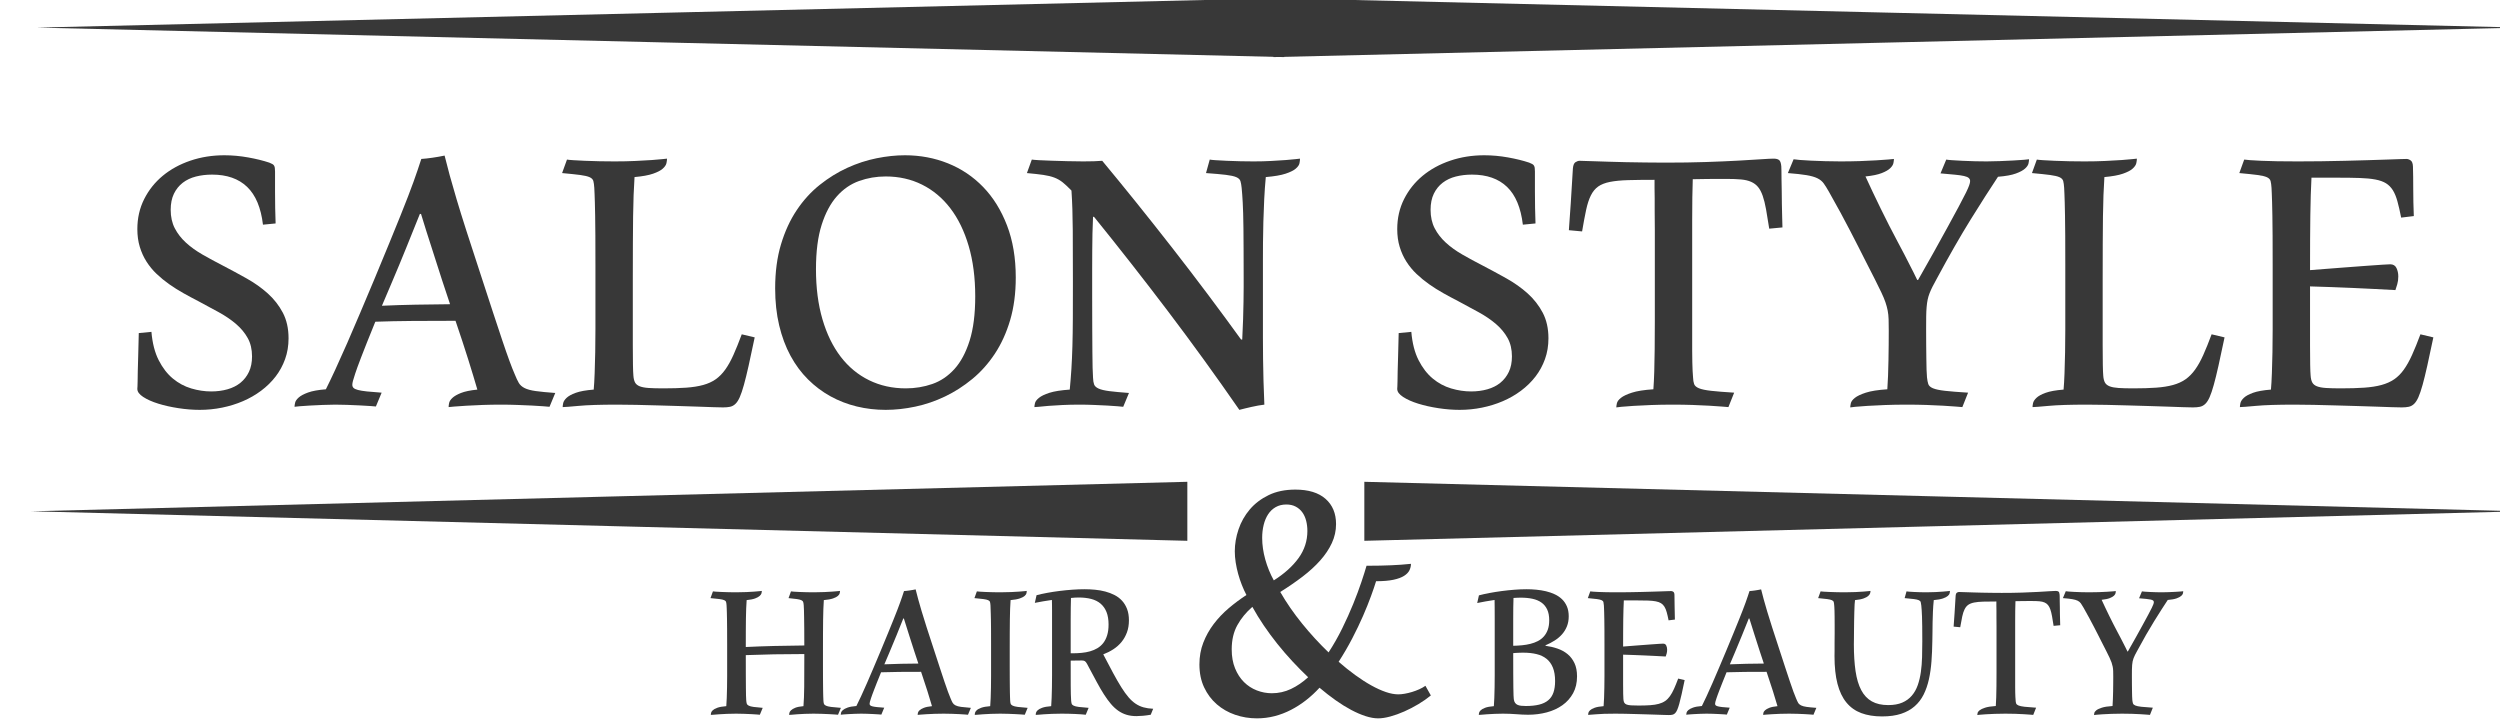 <?xml version="1.0" encoding="UTF-8" standalone="no"?>
<!DOCTYPE svg PUBLIC "-//W3C//DTD SVG 1.1//EN" "http://www.w3.org/Graphics/SVG/1.1/DTD/svg11.dtd">
<svg width="100%" height="100%" viewBox="0 0 210 61" version="1.1" xmlns="http://www.w3.org/2000/svg" xmlns:xlink="http://www.w3.org/1999/xlink" xml:space="preserve" xmlns:serif="http://www.serif.com/" style="fill-rule:evenodd;clip-rule:evenodd;stroke-linejoin:round;stroke-miterlimit:2;">
    <g transform="matrix(0.792,0,0,0.792,-21.138,-21.62)">
        <g transform="matrix(7.13696e-18,-0.125,0.117,7.64364e-18,-840.562,179.567)">
            <path d="M784.324,7440.73L796.839,7964.74L809.357,8488.73L759.291,8488.73L771.808,7964.74L784.324,7440.73Z" style="fill:rgb(56,56,56);"/>
        </g>
        <g transform="matrix(7.13696e-18,-0.125,0.117,7.64364e-18,-556.702,179.567)">
            <path d="M784.324,7271.03L796.837,6747.02L809.353,6223.02L759.294,6223.02L771.811,6747.02L784.324,7271.03Z" style="fill:rgb(56,56,56);"/>
        </g>
        <g transform="matrix(7.13696e-18,-0.125,0.117,7.64364e-18,-924.958,179.567)">
            <path d="M936.578,8271.01C927.024,8271.88 919.011,8274.07 912.54,8277.59C906.069,8281.11 900.879,8285.39 896.97,8290.42C893.061,8295.46 890.26,8301.02 888.566,8307.1C886.872,8313.18 886.025,8319.22 886.025,8325.21C886.025,8330.51 886.634,8335.44 887.85,8340C889.066,8344.56 890.911,8348.47 893.387,8351.73C895.862,8354.98 898.946,8357.54 902.638,8359.41C906.329,8361.28 910.694,8362.21 915.732,8362.21C921.725,8362.21 926.915,8360.91 931.301,8358.3C935.688,8355.7 939.662,8352.18 943.223,8347.75C946.784,8343.32 950.085,8338.15 953.125,8332.25C956.165,8326.34 959.336,8320.09 962.636,8313.48C964.808,8308.97 967.066,8304.47 969.411,8300C971.757,8295.53 974.276,8291.25 976.968,8287.17C979.661,8283.08 982.571,8279.28 985.698,8275.77C988.825,8272.25 992.299,8269.19 996.121,8266.58C999.943,8263.97 1004.13,8261.93 1008.69,8260.46C1013.25,8258.98 1018.27,8258.24 1023.74,8258.24C1033.04,8258.24 1041.53,8260.3 1049.21,8264.43C1056.9,8268.56 1063.5,8274.18 1069.02,8281.3C1074.53,8288.43 1078.81,8296.79 1081.85,8306.38C1084.89,8315.98 1086.41,8326.21 1086.41,8337.07C1086.41,8344.19 1085.8,8351.38 1084.59,8358.63C1083.37,8365.88 1081.9,8372.29 1080.16,8377.85C1079.72,8378.98 1079.33,8379.89 1078.99,8380.58C1078.64,8381.28 1078.2,8381.8 1077.68,8382.15C1077.16,8382.5 1076.51,8382.73 1075.73,8382.86C1074.95,8382.99 1073.9,8383.06 1072.6,8383.06L1055.66,8383.06C1051.32,8383.06 1046.72,8383.1 1041.85,8383.19C1036.99,8383.28 1032.56,8383.41 1028.56,8383.58L1027.52,8372.12C1041.94,8370.29 1052.62,8365.51 1059.57,8357.78C1066.52,8350.05 1070,8339.46 1070,8325.99C1070,8320.78 1069.45,8315.9 1068.37,8311.34C1067.28,8306.77 1065.52,8302.8 1063.09,8299.41C1060.66,8296.03 1057.55,8293.36 1053.77,8291.4C1050,8289.45 1045.46,8288.47 1040.16,8288.47C1034.17,8288.47 1028.93,8289.71 1024.46,8292.18C1019.99,8294.66 1015.93,8298.02 1012.28,8302.28C1008.63,8306.54 1005.26,8311.53 1002.18,8317.26C999.096,8323 995.991,8329.12 992.864,8335.63C989.302,8342.93 985.654,8350.14 981.919,8357.26C978.184,8364.39 973.95,8370.77 969.216,8376.42C964.482,8382.06 959.032,8386.62 952.865,8390.1C946.697,8393.57 939.445,8395.31 931.106,8395.31C924.765,8395.31 918.88,8394.27 913.452,8392.18C908.023,8390.1 903.072,8387.21 898.599,8383.52C894.125,8379.82 890.13,8375.46 886.612,8370.42C883.094,8365.38 880.141,8359.89 877.752,8353.94C875.363,8347.99 873.539,8341.69 872.28,8335.05C871.02,8328.4 870.391,8321.65 870.391,8314.79C870.391,8308.62 870.868,8302.19 871.824,8295.5C872.779,8288.82 874.06,8282.71 875.667,8277.2C877.274,8271.68 879.164,8267.14 881.335,8263.58C883.507,8260.02 885.765,8258.24 888.11,8258.24L888.501,8258.24C888.762,8258.24 889.413,8258.29 890.455,8258.37C891.411,8258.37 892.887,8258.42 894.885,8258.5C896.796,8258.5 899.511,8258.55 903.028,8258.63C906.546,8258.72 910.954,8258.85 916.253,8259.02C921.551,8259.2 927.979,8259.37 935.536,8259.54L936.578,8271.01Z" style="fill:rgb(56,56,56);fill-rule:nonzero;"/>
        </g>
        <g transform="matrix(7.13696e-18,-0.125,0.117,7.64364e-18,-879.826,179.567)">
            <path d="M984.786,8183.85C972.799,8188.02 962.224,8191.71 953.06,8194.92C943.896,8198.14 935.927,8200.96 929.152,8203.39C922.377,8205.83 916.665,8207.95 912.018,8209.78C907.371,8211.6 903.571,8213.21 900.618,8214.6C897.578,8215.9 895.146,8217.12 893.322,8218.25C891.498,8219.38 890.021,8221.13 888.892,8223.52C887.763,8225.91 886.916,8229.26 886.351,8233.56C885.787,8237.85 885.244,8243.78 884.723,8251.34L872.996,8246.13C873.083,8245.09 873.235,8243.18 873.452,8240.4C873.67,8237.62 873.865,8234.25 874.039,8230.3C874.212,8226.35 874.386,8221.96 874.56,8217.14C874.734,8212.32 874.821,8207.3 874.821,8202.09C874.821,8196.53 874.734,8191.04 874.56,8185.61C874.386,8180.18 874.169,8175.25 873.908,8170.82C873.648,8166.39 873.409,8162.72 873.192,8159.81C872.975,8156.9 872.823,8155.19 872.736,8154.66C873.604,8154.66 874.755,8154.82 876.189,8155.12C877.622,8155.42 879.077,8156.42 880.553,8158.12C882.03,8159.81 883.42,8162.39 884.723,8165.87C886.025,8169.34 886.981,8174.29 887.589,8180.72C894.885,8178.46 903.398,8175.71 913.126,8172.45C922.854,8169.19 933.799,8165.35 945.959,8160.92C945.959,8146.59 945.916,8133.51 945.829,8121.7C945.742,8109.89 945.525,8098.73 945.177,8088.22C938.142,8085.18 932.192,8082.61 927.328,8080.53C922.463,8078.44 918.359,8076.73 915.015,8075.38C911.671,8074.04 908.913,8072.93 906.742,8072.06C904.57,8071.19 902.703,8070.5 901.139,8069.98C898.447,8069.02 896.405,8068.35 895.016,8067.96C893.626,8067.57 892.497,8067.37 891.628,8067.37C890.586,8067.37 889.717,8067.74 889.022,8068.48C888.327,8069.22 887.741,8070.56 887.263,8072.52C886.786,8074.47 886.373,8077.16 886.025,8080.59C885.678,8084.03 885.331,8088.48 884.983,8093.95L873.257,8088.74C873.344,8088.04 873.474,8086.35 873.648,8083.66C873.822,8080.96 873.995,8077.79 874.169,8074.14C874.343,8070.5 874.495,8066.67 874.625,8062.68C874.755,8058.68 874.821,8055.08 874.821,8051.87C874.821,8048.3 874.734,8044.46 874.56,8040.33C874.386,8036.21 874.212,8032.34 874.039,8028.74C873.865,8025.13 873.67,8022.05 873.452,8019.49C873.235,8016.93 873.083,8015.43 872.996,8014.99C873.865,8014.99 875.016,8015.17 876.449,8015.51C877.882,8015.86 879.359,8016.95 880.879,8018.77C882.399,8020.6 883.811,8023.42 885.113,8027.24C886.416,8031.06 887.328,8036.45 887.85,8043.4C892.366,8045.83 897.969,8048.69 904.657,8052C911.345,8055.3 918.772,8058.86 926.937,8062.68C935.102,8066.5 943.809,8070.5 953.06,8074.67C962.311,8078.84 971.757,8083.09 981.398,8087.43C993.124,8092.65 1003.35,8097.16 1012.08,8100.98C1020.81,8104.81 1028.41,8108.11 1034.88,8110.89C1041.35,8113.67 1046.91,8116.01 1051.56,8117.92C1056.21,8119.83 1060.33,8121.48 1063.94,8122.87C1067.54,8124.26 1070.86,8125.5 1073.9,8126.59C1076.94,8127.67 1080.07,8128.78 1083.29,8129.91C1083.37,8131.3 1083.5,8132.86 1083.68,8134.6C1083.85,8136.34 1084.07,8138.14 1084.33,8140.01C1084.59,8141.87 1084.87,8143.74 1085.17,8145.61C1085.48,8147.48 1085.8,8149.28 1086.15,8151.02C1080.85,8152.41 1075.29,8153.95 1069.47,8155.64C1063.65,8157.34 1056.86,8159.42 1049.08,8161.9C1041.31,8164.37 1032.23,8167.39 1021.85,8170.95C1011.47,8174.51 999.118,8178.81 984.786,8183.85ZM958.728,8094.21C959.162,8104.37 959.466,8114.53 959.64,8124.7C959.727,8134.86 959.857,8145.28 960.031,8155.97L980.616,8148.67C989.824,8145.54 999.074,8142.37 1008.37,8139.16C1017.58,8135.95 1027,8132.78 1036.64,8129.65L1036.64,8128.61C1026.91,8124.44 1017.27,8120.29 1007.72,8116.16C998.162,8112.04 988.521,8107.76 978.792,8103.33L958.728,8094.21Z" style="fill:rgb(56,56,56);fill-rule:nonzero;"/>
        </g>
        <g transform="matrix(7.13696e-18,-0.125,0.117,7.64364e-18,-830.106,179.567)">
            <path d="M980.486,7896.68L925.504,7896.68C918.642,7896.68 913.017,7896.72 908.631,7896.81C904.244,7896.9 901.226,7897.03 899.576,7897.2C897.057,7897.38 895.081,7897.87 893.647,7898.7C892.214,7899.52 891.129,7900.94 890.39,7902.93C889.652,7904.93 889.174,7907.65 888.957,7911.08C888.74,7914.51 888.631,7918.96 888.631,7924.43C888.631,7932.34 888.827,7939.22 889.218,7945.08C889.608,7950.95 890.369,7956.07 891.498,7960.46C892.627,7964.84 894.234,7968.62 896.318,7971.79C898.403,7974.96 901.139,7977.85 904.527,7980.46C907.914,7983.06 912.062,7985.54 916.969,7987.88C921.877,7990.23 927.718,7992.75 934.494,7995.44L931.888,8007.17C922.507,8005.08 914.537,8003.26 907.979,8001.69C901.421,8000.13 895.949,7998.7 891.563,7997.39C887.176,7996.09 883.702,7994.83 881.14,7993.62C878.577,7992.4 876.666,7991.08 875.407,7989.64C874.147,7988.21 873.344,7986.6 872.996,7984.82C872.649,7983.04 872.475,7980.93 872.475,7978.5C872.475,7976.59 872.54,7973.64 872.671,7969.64C872.801,7965.65 872.953,7961 873.127,7955.7C873.3,7950.4 873.474,7944.61 873.648,7938.31C873.822,7932.01 873.995,7925.65 874.169,7919.22C874.343,7912.79 874.495,7906.43 874.625,7900.13C874.755,7893.84 874.821,7887.99 874.821,7882.61C874.821,7867.23 874.473,7855.6 873.778,7847.69C873.083,7839.7 872.736,7834.84 872.736,7833.1C873.518,7833.1 874.625,7833.25 876.058,7833.55C877.491,7833.86 878.99,7834.88 880.553,7836.62C882.117,7838.35 883.55,7841.13 884.853,7844.95C886.156,7848.78 887.068,7854.21 887.589,7861.24C891.237,7861.59 895.841,7861.87 901.4,7862.09C906.959,7862.31 912.909,7862.48 919.25,7862.61C925.59,7862.74 932.061,7862.8 938.663,7862.8L992.733,7862.8C1002.64,7862.8 1011.08,7862.78 1018.07,7862.74C1025.07,7862.7 1030.8,7862.63 1035.27,7862.54C1039.75,7862.46 1043.46,7862.37 1046.41,7862.28C1049.37,7862.2 1051.76,7862.11 1053.58,7862.02C1055.4,7861.94 1057.14,7861.85 1058.79,7861.76C1061.22,7861.59 1063.13,7861.31 1064.52,7860.92C1065.91,7860.52 1067,7859.42 1067.78,7857.59C1068.56,7855.77 1069.19,7852.92 1069.67,7849.06C1070.15,7845.19 1070.69,7839.7 1071.3,7832.58L1082.76,7837.01C1082.59,7837.79 1082.42,7839.68 1082.24,7842.67C1082.07,7845.67 1081.9,7849.23 1081.72,7853.36C1081.55,7857.48 1081.42,7861.94 1081.33,7866.71C1081.24,7871.49 1081.2,7876.01 1081.2,7880.26C1081.2,7887.13 1081.33,7893.42 1081.59,7899.16C1081.85,7904.89 1082.11,7909.84 1082.37,7914.01C1082.63,7918.18 1082.89,7921.44 1083.16,7923.78C1083.42,7926.13 1083.55,7927.43 1083.55,7927.69C1082.5,7927.69 1081.22,7927.52 1079.7,7927.17C1078.18,7926.82 1076.64,7925.71 1075.08,7923.85C1073.51,7921.98 1072.08,7919.05 1070.78,7915.05C1069.47,7911.06 1068.52,7905.45 1067.91,7898.24C1062.96,7897.9 1057.84,7897.61 1052.54,7897.4C1047.24,7897.18 1041.2,7897.03 1034.43,7896.94C1027.65,7896.85 1019.9,7896.79 1011.17,7896.75C1002.44,7896.7 992.212,7896.68 980.486,7896.68Z" style="fill:rgb(56,56,56);fill-rule:nonzero;"/>
        </g>
        <g transform="matrix(7.13696e-18,-0.125,0.117,7.64364e-18,-779.628,179.567)">
            <path d="M989.737,7631.28C973.928,7631.28 959.77,7633.24 947.262,7637.15C934.754,7641.06 924.157,7646.57 915.471,7653.69C906.785,7660.82 900.14,7669.39 895.537,7679.43C890.933,7689.46 888.631,7700.56 888.631,7712.72C888.631,7721.14 889.869,7729.15 892.345,7736.75C894.82,7744.35 899.055,7751.04 905.048,7756.82C911.041,7762.6 919.054,7767.18 929.087,7770.56C939.119,7773.95 951.649,7775.65 966.675,7775.65C982.571,7775.65 996.816,7773.67 1009.41,7769.72C1022.01,7765.77 1032.67,7760.23 1041.4,7753.11C1050.13,7745.98 1056.81,7737.45 1061.46,7727.5C1066.11,7717.56 1068.43,7706.55 1068.43,7694.48C1068.43,7686.05 1067.15,7678.02 1064.59,7670.37C1062.03,7662.73 1057.71,7656.02 1051.62,7650.24C1045.54,7644.47 1037.47,7639.86 1027.39,7636.43C1017.31,7633 1004.76,7631.28 989.737,7631.28ZM1086.41,7711.93C1086.41,7725.74 1084.13,7738.73 1079.57,7750.89C1075.01,7763.05 1068.32,7773.69 1059.51,7782.81C1050.69,7791.93 1039.83,7799.14 1026.93,7804.44C1014.04,7809.74 999.291,7812.39 982.701,7812.39C969.325,7812.39 957.273,7810.69 946.545,7807.31C935.818,7803.92 926.307,7799.29 918.012,7793.43C909.717,7787.57 902.572,7780.75 896.579,7772.98C890.586,7765.2 885.635,7756.95 881.726,7748.22C877.817,7739.49 874.951,7730.52 873.127,7721.32C871.303,7712.11 870.391,7703.16 870.391,7694.48C870.391,7685.44 871.346,7676.71 873.257,7668.29C875.168,7659.86 878.034,7651.94 881.856,7644.51C885.678,7637.08 890.455,7630.29 896.188,7624.12C901.921,7617.95 908.609,7612.65 916.253,7608.22C923.897,7603.79 932.496,7600.36 942.05,7597.93C951.605,7595.5 962.072,7594.28 973.45,7594.28C987.348,7594.28 999.791,7596.04 1010.78,7599.56C1021.77,7603.08 1031.45,7607.83 1039.83,7613.83C1048.22,7619.82 1055.36,7626.77 1061.27,7634.67C1067.17,7642.58 1071.99,7650.89 1075.73,7659.62C1079.46,7668.35 1082.18,7677.21 1083.87,7686.2C1085.57,7695.19 1086.41,7703.77 1086.41,7711.93Z" style="fill:rgb(56,56,56);fill-rule:nonzero;"/>
        </g>
        <g transform="matrix(7.13696e-18,-0.125,0.117,7.64364e-18,-722.562,179.567)">
            <path d="M997.815,7548.7L931.627,7548.7C925.46,7548.7 919.38,7548.74 913.387,7548.83C907.393,7548.91 901.269,7549.04 895.016,7549.22C888.762,7549.39 882.03,7549.65 874.821,7550C874.647,7548.26 874.386,7546.37 874.039,7544.33C873.691,7542.29 873.3,7540.25 872.866,7538.21C872.432,7536.17 871.998,7534.19 871.563,7532.28C871.129,7530.37 870.738,7528.72 870.391,7527.33C899.055,7506.14 926.937,7484.57 954.037,7462.64C981.138,7440.71 1007.89,7418.32 1034.3,7395.48L1034.04,7394.69C1029.17,7394.43 1024.48,7394.26 1019.96,7394.17C1015.45,7394.09 1010.65,7394.02 1005.57,7393.98C1000.49,7393.93 994.905,7393.91 988.825,7393.91L967.587,7393.91C956.556,7393.91 947.132,7393.93 939.314,7393.98C931.497,7394.02 924.874,7394.06 919.445,7394.11C914.016,7394.15 909.608,7394.22 906.221,7394.3C902.833,7394.39 900.01,7394.52 897.752,7394.69C895.32,7394.78 893.387,7395.11 891.954,7395.67C890.521,7396.24 889.348,7397.6 888.436,7399.78C887.524,7401.95 886.807,7405.18 886.286,7409.48C885.765,7413.78 885.244,7419.71 884.723,7427.27L872.996,7422.05C873.083,7421.19 873.235,7419.47 873.452,7416.91C873.67,7414.35 873.865,7411.26 874.039,7407.66C874.212,7404.05 874.386,7400.06 874.56,7395.67C874.734,7391.28 874.821,7386.83 874.821,7382.32C874.821,7376.84 874.712,7371.72 874.495,7366.94C874.278,7362.16 874.039,7357.95 873.778,7354.3C873.518,7350.66 873.257,7347.7 872.996,7345.44C872.823,7343.19 872.736,7341.88 872.736,7341.54C873.518,7341.54 874.625,7341.71 876.058,7342.06C877.491,7342.4 878.99,7343.6 880.553,7345.64C882.117,7347.68 883.55,7350.85 884.853,7355.15C886.156,7359.45 887.068,7365.6 887.589,7373.59C893.409,7374.19 899.25,7374.69 905.113,7375.09C910.976,7375.48 917.426,7375.78 924.461,7376C931.497,7376.21 939.423,7376.34 948.239,7376.39C957.056,7376.43 967.327,7376.45 979.053,7376.45C995.556,7376.45 1010.13,7376.41 1022.77,7376.32C1035.4,7376.24 1046.63,7375.85 1056.45,7375.15C1059.4,7372.11 1061.72,7369.46 1063.42,7367.2C1065.11,7364.94 1066.46,7362.43 1067.46,7359.65C1068.45,7356.87 1069.21,7353.54 1069.74,7349.68C1070.26,7345.81 1070.78,7340.84 1071.3,7334.76L1082.76,7339.19C1082.59,7340.23 1082.42,7342.4 1082.24,7345.7C1082.07,7349.01 1081.92,7352.87 1081.79,7357.3C1081.66,7361.73 1081.53,7366.46 1081.4,7371.5C1081.27,7376.54 1081.2,7381.32 1081.2,7385.83C1081.2,7389.05 1081.24,7392.26 1081.33,7395.48C1081.42,7398.69 1081.55,7401.21 1081.72,7403.03C1070.86,7412.67 1059.09,7422.95 1046.41,7433.85C1033.73,7444.75 1020.75,7455.73 1007.46,7466.81C994.167,7477.88 980.899,7488.72 967.653,7499.32C954.406,7509.91 941.877,7519.77 930.064,7528.89L930.064,7529.94C935.97,7530.28 941.66,7530.54 947.132,7530.72C952.604,7530.89 957.642,7531.02 962.245,7531.11C966.849,7531.19 970.932,7531.24 974.493,7531.24L982.962,7531.24C992.169,7531.24 1000.18,7531.22 1007,7531.17C1013.82,7531.13 1019.7,7531.09 1024.65,7531.04C1029.61,7531 1033.8,7530.91 1037.23,7530.78C1040.66,7530.65 1043.66,7530.52 1046.22,7530.39C1048.78,7530.26 1051.02,7530.11 1052.93,7529.94C1054.84,7529.76 1056.79,7529.59 1058.79,7529.41C1061.22,7529.15 1063.13,7528.78 1064.52,7528.31C1065.91,7527.83 1067.02,7526.57 1067.85,7524.53C1068.67,7522.49 1069.32,7519.34 1069.8,7515.08C1070.28,7510.83 1070.78,7504.83 1071.3,7497.1L1082.76,7500.49C1082.59,7501.1 1082.42,7502.86 1082.24,7505.77C1082.07,7508.68 1081.9,7512.09 1081.72,7515.99C1081.55,7519.9 1081.42,7524.05 1081.33,7528.44C1081.24,7532.82 1081.2,7536.8 1081.2,7540.36C1081.2,7546 1081.33,7551.35 1081.59,7556.38C1081.85,7561.42 1082.11,7565.83 1082.37,7569.61C1082.63,7573.39 1082.89,7576.41 1083.16,7578.66C1083.42,7580.92 1083.55,7582.14 1083.55,7582.31C1082.5,7582.31 1081.22,7582.16 1079.7,7581.86C1078.18,7581.55 1076.64,7580.42 1075.08,7578.47C1073.51,7576.51 1072.08,7573.43 1070.78,7569.22C1069.47,7565.01 1068.52,7559.03 1067.91,7551.3C1061.92,7550.7 1055.64,7550.22 1049.08,7549.87C1042.53,7549.52 1036.12,7549.26 1029.87,7549.09C1023.61,7548.91 1017.71,7548.81 1012.15,7548.76C1006.59,7548.72 1001.81,7548.7 997.815,7548.7Z" style="fill:rgb(56,56,56);fill-rule:nonzero;"/>
        </g>
        <g transform="matrix(7.13696e-18,-0.125,0.117,7.64364e-18,-656.685,179.567)">
            <path d="M936.578,7120.17C927.024,7121.04 919.011,7123.23 912.54,7126.75C906.069,7130.27 900.879,7134.55 896.97,7139.59C893.061,7144.62 890.26,7150.18 888.566,7156.26C886.872,7162.34 886.025,7168.38 886.025,7174.37C886.025,7179.67 886.634,7184.6 887.85,7189.16C889.066,7193.72 890.911,7197.63 893.387,7200.89C895.862,7204.14 898.946,7206.71 902.638,7208.57C906.329,7210.44 910.694,7211.38 915.732,7211.38C921.725,7211.38 926.915,7210.07 931.301,7207.47C935.688,7204.86 939.662,7201.34 943.223,7196.91C946.784,7192.48 950.085,7187.32 953.125,7181.41C956.165,7175.5 959.336,7169.25 962.636,7162.65C964.808,7158.13 967.066,7153.64 969.411,7149.16C971.757,7144.69 974.276,7140.41 976.968,7136.33C979.661,7132.25 982.571,7128.45 985.698,7124.93C988.825,7121.41 992.299,7118.35 996.121,7115.74C999.943,7113.14 1004.13,7111.1 1008.69,7109.62C1013.25,7108.14 1018.27,7107.4 1023.74,7107.4C1033.04,7107.4 1041.53,7109.47 1049.21,7113.59C1056.9,7117.72 1063.5,7123.34 1069.02,7130.47C1074.53,7137.59 1078.81,7145.95 1081.85,7155.55C1084.89,7165.14 1086.41,7175.37 1086.41,7186.23C1086.41,7193.35 1085.8,7200.54 1084.59,7207.79C1083.37,7215.05 1081.9,7221.45 1080.16,7227.01C1079.72,7228.14 1079.33,7229.05 1078.99,7229.75C1078.64,7230.44 1078.2,7230.96 1077.68,7231.31C1077.16,7231.66 1076.51,7231.9 1075.73,7232.03C1074.95,7232.16 1073.9,7232.22 1072.6,7232.22L1055.66,7232.22C1051.32,7232.22 1046.72,7232.27 1041.85,7232.35C1036.99,7232.44 1032.56,7232.57 1028.56,7232.74L1027.52,7221.28C1041.94,7219.45 1052.62,7214.68 1059.57,7206.95C1066.52,7199.22 1070,7188.62 1070,7175.15C1070,7169.94 1069.45,7165.06 1068.37,7160.5C1067.28,7155.94 1065.52,7151.96 1063.09,7148.58C1060.66,7145.19 1057.55,7142.52 1053.77,7140.56C1050,7138.61 1045.46,7137.63 1040.16,7137.63C1034.17,7137.63 1028.93,7138.87 1024.46,7141.34C1019.99,7143.82 1015.93,7147.19 1012.28,7151.44C1008.63,7155.7 1005.26,7160.69 1002.18,7166.43C999.096,7172.16 995.991,7178.28 992.864,7184.8C989.302,7192.09 985.654,7199.3 981.919,7206.42C978.184,7213.55 973.95,7219.93 969.216,7225.58C964.482,7231.22 959.032,7235.78 952.865,7239.26C946.697,7242.73 939.445,7244.47 931.106,7244.47C924.765,7244.47 918.88,7243.43 913.452,7241.34C908.023,7239.26 903.072,7236.37 898.599,7232.68C894.125,7228.99 890.13,7224.62 886.612,7219.58C883.094,7214.55 880.141,7209.05 877.752,7203.1C875.363,7197.15 873.539,7190.85 872.28,7184.21C871.02,7177.57 870.391,7170.81 870.391,7163.95C870.391,7157.78 870.868,7151.35 871.824,7144.67C872.779,7137.98 874.06,7131.88 875.667,7126.36C877.274,7120.85 879.164,7116.31 881.335,7112.75C883.507,7109.18 885.765,7107.4 888.11,7107.4L888.501,7107.4C888.762,7107.4 889.413,7107.45 890.455,7107.53C891.411,7107.53 892.887,7107.58 894.885,7107.66C896.796,7107.66 899.511,7107.71 903.028,7107.79C906.546,7107.88 910.954,7108.01 916.253,7108.19C921.551,7108.36 927.979,7108.53 935.536,7108.71L936.578,7120.17Z" style="fill:rgb(56,56,56);fill-rule:nonzero;"/>
        </g>
        <g transform="matrix(7.13696e-18,-0.125,0.117,7.64364e-18,-613.496,179.567)">
            <path d="M1031.56,7005.64L920.292,7005.64C916.47,7005.64 913.191,7005.69 910.455,7005.77C907.719,7005.86 905.374,7005.95 903.419,7006.03C901.465,7006.12 899.663,7006.25 898.012,7006.42C895.667,7006.51 893.756,7006.84 892.279,7007.4C890.803,7007.97 889.608,7009.44 888.696,7011.83C887.784,7014.22 887.068,7017.89 886.547,7022.84C886.025,7027.79 885.504,7034.74 884.983,7043.69L872.736,7038.48C872.823,7037.52 872.975,7035.54 873.192,7032.55C873.409,7029.55 873.648,7025.79 873.908,7021.28C874.169,7016.76 874.386,7011.64 874.56,7005.9C874.734,7000.17 874.821,6994.13 874.821,6987.79C874.821,6980.93 874.712,6974.48 874.495,6968.45C874.278,6962.41 874.039,6957.11 873.778,6952.55C873.518,6947.99 873.257,6944.32 872.996,6941.54C872.736,6938.76 872.562,6937.2 872.475,6936.85C873.257,6936.85 874.408,6937.02 875.928,6937.37C877.448,6937.72 878.99,6938.93 880.553,6941.02C882.117,6943.1 883.593,6946.43 884.983,6950.99C886.373,6955.55 887.328,6962.04 887.85,6970.46C892.193,6970.81 897.165,6971.07 902.768,6971.25C908.37,6971.42 914.689,6971.55 921.725,6971.64C928.761,6971.72 936.578,6971.77 945.177,6971.77L1023.35,6971.77C1029.35,6971.68 1034.51,6971.64 1038.86,6971.64L1050.06,6971.64C1053.19,6971.55 1055.97,6971.51 1058.4,6971.51L1065.57,6971.51C1065.57,6962.04 1065.48,6954.05 1065.31,6947.53C1065.13,6941.02 1064.63,6935.55 1063.81,6931.12C1062.98,6926.69 1061.68,6923.13 1059.9,6920.43C1058.12,6917.74 1055.6,6915.53 1052.34,6913.79C1049.08,6912.05 1044.98,6910.62 1040.03,6909.49C1035.08,6908.36 1029,6907.14 1021.79,6905.84L1022.83,6893.85C1029.08,6894.37 1036.64,6894.94 1045.5,6895.55C1054.36,6896.07 1064.26,6896.72 1075.21,6897.5C1077.99,6897.76 1079.77,6898.54 1080.55,6899.85C1081.33,6901.15 1081.72,6902.41 1081.72,6903.63C1081.72,6904.15 1081.68,6905.58 1081.59,6907.93C1081.5,6910.27 1081.42,6913.31 1081.33,6917.05C1081.24,6920.78 1081.11,6925.08 1080.94,6929.94C1080.77,6934.81 1080.64,6940.02 1080.55,6945.58C1080.46,6951.14 1080.38,6956.96 1080.29,6963.04C1080.2,6969.12 1080.16,6975.2 1080.16,6981.28C1080.16,6994.74 1080.33,7007.03 1080.68,7018.15C1081.03,7029.27 1081.42,7039 1081.85,7047.34C1082.29,7055.67 1082.68,7062.58 1083.02,7068.05C1083.37,7073.44 1083.55,7077.22 1083.55,7079.39C1083.55,7081.65 1083.16,7083.32 1082.37,7084.4C1081.59,7085.49 1079.81,7086.16 1077.03,7086.42C1076.51,7086.42 1075.25,7086.47 1073.25,7086.55C1071.26,7086.55 1068.78,7086.58 1065.83,7086.62C1062.87,7086.66 1059.57,7086.73 1055.92,7086.81C1052.28,7086.81 1048.63,7086.86 1044.98,7086.94C1041.33,7087.03 1037.77,7087.12 1034.3,7087.2C1030.82,7087.29 1027.78,7087.38 1025.18,7087.47L1024.13,7075.48C1030.47,7074.44 1035.92,7073.48 1040.48,7072.61C1045.05,7071.74 1048.89,7070.72 1052.02,7069.55C1055.14,7068.38 1057.64,7066.97 1059.51,7065.32C1061.37,7063.67 1062.83,7061.58 1063.87,7059.06C1064.91,7056.54 1065.59,7053.48 1065.89,7049.88C1066.2,7046.27 1066.35,7041.95 1066.35,7036.91L1066.35,7027.53C1066.35,7025.19 1066.33,7022.3 1066.28,7018.87C1066.24,7015.44 1066.17,7011.2 1066.09,7006.16C1061.4,7005.99 1056.23,7005.86 1050.58,7005.77C1044.94,7005.69 1038.6,7005.64 1031.56,7005.64Z" style="fill:rgb(56,56,56);fill-rule:nonzero;"/>
        </g>
        <g transform="matrix(7.13696e-18,-0.125,0.117,7.64364e-18,-563.928,179.567)">
            <path d="M937.36,6760.17C941.182,6760.17 944.439,6760.13 947.132,6760.04C949.824,6759.96 952.322,6759.67 954.623,6759.2C956.925,6758.72 959.271,6758.05 961.659,6757.18C964.048,6756.31 966.827,6755.07 969.998,6753.46C973.168,6751.86 976.925,6749.88 981.268,6747.54C985.611,6745.1 990.953,6742.19 997.294,6738.81C1000.85,6736.9 1004.68,6734.83 1008.76,6732.62C1012.84,6730.4 1017.27,6727.97 1022.05,6725.32C1026.83,6722.67 1031.97,6719.76 1037.49,6716.59C1043,6713.42 1048.98,6709.88 1055.4,6705.97C1058.27,6704.24 1060.61,6702.67 1062.44,6701.28C1064.26,6699.89 1065.74,6697.98 1066.87,6695.55C1068,6693.12 1068.89,6689.82 1069.54,6685.65C1070.19,6681.48 1070.78,6675.83 1071.3,6668.71L1083.02,6673.92C1082.85,6674.79 1082.66,6676.64 1082.44,6679.46C1082.22,6682.28 1082.03,6685.65 1081.85,6689.56C1081.68,6693.47 1081.53,6697.76 1081.4,6702.46C1081.27,6707.15 1081.2,6711.84 1081.2,6716.53C1081.2,6722.52 1081.29,6728.3 1081.46,6733.86C1081.64,6739.41 1081.85,6744.41 1082.11,6748.84C1082.37,6753.27 1082.61,6756.92 1082.83,6759.78C1083.05,6762.65 1083.2,6764.34 1083.29,6764.86C1082.42,6764.86 1081.27,6764.71 1079.83,6764.41C1078.4,6764.1 1076.94,6763.15 1075.47,6761.54C1073.99,6759.94 1072.6,6757.37 1071.3,6753.85C1070,6750.34 1069.04,6745.41 1068.43,6739.07C1064.52,6740.98 1060.25,6743.11 1055.6,6745.45C1050.95,6747.8 1046.22,6750.23 1041.4,6752.75C1036.58,6755.27 1031.78,6757.83 1027,6760.43C1022.22,6763.04 1017.71,6765.56 1013.45,6767.99C1009.19,6770.34 1005.5,6772.42 1002.37,6774.25C999.161,6775.98 996.295,6777.55 993.776,6778.94C991.257,6780.33 988.955,6781.59 986.87,6782.71C984.786,6783.84 982.701,6784.93 980.616,6785.97L980.616,6786.75C988.694,6791.7 996.577,6796.46 1004.26,6801.02C1011.95,6805.58 1019.05,6809.77 1025.57,6813.59C1032.08,6817.42 1037.86,6820.76 1042.9,6823.63C1047.93,6826.49 1051.93,6828.71 1054.88,6830.27C1057.4,6831.57 1059.4,6832.51 1060.88,6833.07C1062.35,6833.64 1063.57,6833.92 1064.52,6833.92C1065.57,6833.92 1066.43,6833.51 1067.13,6832.68C1067.82,6831.86 1068.39,6830.42 1068.82,6828.38C1069.26,6826.34 1069.63,6823.6 1069.93,6820.17C1070.23,6816.74 1070.6,6812.38 1071.04,6807.08L1082.76,6812.29C1082.59,6812.99 1082.42,6814.7 1082.24,6817.44C1082.07,6820.17 1081.9,6823.36 1081.72,6827.01C1081.55,6830.66 1081.42,6834.46 1081.33,6838.41C1081.24,6842.37 1081.2,6845.86 1081.2,6848.9C1081.2,6852.64 1081.29,6856.68 1081.46,6861.02C1081.64,6865.36 1081.81,6869.4 1081.98,6873.14C1082.16,6876.87 1082.35,6880.06 1082.57,6882.71C1082.79,6885.36 1082.94,6886.9 1083.02,6887.34C1082.16,6887.34 1081.01,6887.19 1079.57,6886.88C1078.14,6886.58 1076.66,6885.54 1075.14,6883.75C1073.62,6881.97 1072.21,6879.17 1070.91,6875.35C1069.6,6871.53 1068.69,6866.14 1068.17,6859.19C1058.27,6852.16 1046.22,6843.93 1032.02,6834.5C1017.81,6825.08 1001.03,6814.81 981.659,6803.69C979.053,6802.13 976.773,6800.82 974.819,6799.78C972.864,6798.74 970.997,6797.85 969.216,6797.11C967.435,6796.37 965.655,6795.81 963.874,6795.42C962.093,6795.03 960.052,6794.72 957.75,6794.51C955.449,6794.29 952.778,6794.16 949.738,6794.11C946.697,6794.07 943.049,6794.05 938.793,6794.05C934.103,6794.05 929.629,6794.07 925.373,6794.11C921.117,6794.16 917.23,6794.2 913.712,6794.25C910.194,6794.29 907.089,6794.35 904.396,6794.44C901.704,6794.53 899.576,6794.66 898.012,6794.83C895.667,6795.09 893.756,6795.48 892.279,6796C890.803,6796.53 889.608,6797.96 888.696,6800.3C887.784,6802.65 887.068,6806.28 886.547,6811.18C886.025,6816.09 885.504,6823.06 884.983,6832.09L872.736,6826.88C872.823,6825.93 872.975,6823.95 873.192,6820.95C873.409,6817.96 873.648,6814.2 873.908,6809.68C874.169,6805.17 874.386,6800.04 874.56,6794.31C874.734,6788.58 874.821,6782.54 874.821,6776.2C874.821,6769.34 874.712,6762.89 874.495,6756.85C874.278,6750.81 874.039,6745.52 873.778,6740.96C873.518,6736.4 873.257,6732.73 872.996,6729.95C872.736,6727.17 872.562,6725.6 872.475,6725.26C873.257,6725.26 874.408,6725.43 875.928,6725.78C877.448,6726.12 878.99,6727.34 880.553,6729.43C882.117,6731.51 883.593,6734.83 884.983,6739.39C886.373,6743.95 887.328,6750.45 887.85,6758.87C891.063,6759.13 894.82,6759.35 899.12,6759.52C903.419,6759.7 907.827,6759.83 912.344,6759.91C916.861,6760 921.291,6760.07 925.634,6760.11C929.977,6760.15 933.886,6760.17 937.36,6760.17Z" style="fill:rgb(56,56,56);fill-rule:nonzero;"/>
        </g>
        <g transform="matrix(7.13696e-18,-0.125,0.117,7.64364e-18,-517.124,179.567)">
            <path d="M980.486,6554.05L925.504,6554.05C918.642,6554.05 913.017,6554.09 908.631,6554.18C904.244,6554.27 901.226,6554.4 899.576,6554.57C897.057,6554.74 895.081,6555.24 893.647,6556.07C892.214,6556.89 891.129,6558.31 890.39,6560.3C889.652,6562.3 889.174,6565.02 888.957,6568.45C888.74,6571.88 888.631,6576.33 888.631,6581.8C888.631,6589.71 888.827,6596.59 889.218,6602.45C889.608,6608.32 890.369,6613.44 891.498,6617.83C892.627,6622.21 894.234,6625.99 896.318,6629.16C898.403,6632.33 901.139,6635.22 904.527,6637.83C907.914,6640.43 912.062,6642.91 916.969,6645.25C921.877,6647.6 927.718,6650.12 934.494,6652.81L931.888,6664.54C922.507,6662.45 914.537,6660.63 907.979,6659.06C901.421,6657.5 895.949,6656.07 891.563,6654.76C887.176,6653.46 883.702,6652.2 881.14,6650.99C878.577,6649.77 876.666,6648.45 875.407,6647.01C874.147,6645.58 873.344,6643.97 872.996,6642.19C872.649,6640.41 872.475,6638.3 872.475,6635.87C872.475,6633.96 872.54,6631.01 872.671,6627.01C872.801,6623.02 872.953,6618.37 873.127,6613.07C873.3,6607.77 873.474,6601.98 873.648,6595.68C873.822,6589.38 873.995,6583.02 874.169,6576.59C874.343,6570.16 874.495,6563.8 874.625,6557.5C874.755,6551.21 874.821,6545.36 874.821,6539.98C874.821,6524.6 874.473,6512.96 873.778,6505.06C873.083,6497.07 872.736,6492.21 872.736,6490.47C873.518,6490.47 874.625,6490.62 876.058,6490.92C877.491,6491.23 878.99,6492.25 880.553,6493.99C882.117,6495.72 883.55,6498.5 884.853,6502.32C886.156,6506.15 887.068,6511.58 887.589,6518.61C891.237,6518.96 895.841,6519.24 901.4,6519.46C906.959,6519.67 912.909,6519.85 919.25,6519.98C925.59,6520.11 932.061,6520.17 938.663,6520.17L992.733,6520.17C1002.64,6520.17 1011.08,6520.15 1018.07,6520.11C1025.07,6520.07 1030.8,6520 1035.27,6519.91C1039.75,6519.83 1043.46,6519.74 1046.41,6519.65C1049.37,6519.57 1051.76,6519.48 1053.58,6519.39C1055.4,6519.31 1057.14,6519.22 1058.79,6519.13C1061.22,6518.96 1063.13,6518.68 1064.52,6518.29C1065.91,6517.89 1067,6516.79 1067.78,6514.96C1068.56,6513.14 1069.19,6510.29 1069.67,6506.43C1070.15,6502.56 1070.69,6497.07 1071.3,6489.95L1082.76,6494.38C1082.59,6495.16 1082.42,6497.05 1082.24,6500.04C1082.07,6503.04 1081.9,6506.6 1081.72,6510.73C1081.55,6514.85 1081.42,6519.31 1081.33,6524.08C1081.24,6528.86 1081.2,6533.38 1081.2,6537.63C1081.2,6544.5 1081.33,6550.79 1081.59,6556.53C1081.85,6562.26 1082.11,6567.21 1082.37,6571.38C1082.63,6575.55 1082.89,6578.81 1083.16,6581.15C1083.42,6583.5 1083.55,6584.8 1083.55,6585.06C1082.5,6585.06 1081.22,6584.89 1079.7,6584.54C1078.18,6584.19 1076.64,6583.08 1075.08,6581.22C1073.51,6579.35 1072.08,6576.42 1070.78,6572.42C1069.47,6568.43 1068.52,6562.82 1067.91,6555.61C1062.96,6555.27 1057.84,6554.98 1052.54,6554.77C1047.24,6554.55 1041.2,6554.4 1034.43,6554.31C1027.65,6554.22 1019.9,6554.16 1011.17,6554.12C1002.44,6554.07 992.212,6554.05 980.486,6554.05Z" style="fill:rgb(56,56,56);fill-rule:nonzero;"/>
        </g>
        <g transform="matrix(7.13696e-18,-0.125,0.117,7.64364e-18,-472.816,179.567)">
            <path d="M975.144,6363.33L924.852,6363.33C918.338,6363.33 912.909,6363.37 908.566,6363.46C904.223,6363.54 901.226,6363.68 899.576,6363.85C897.057,6364.02 895.081,6364.52 893.647,6365.35C892.214,6366.17 891.129,6367.58 890.39,6369.58C889.652,6371.58 889.174,6374.32 888.957,6377.79C888.74,6381.26 888.631,6385.74 888.631,6391.21C888.631,6399.37 888.827,6406.45 889.218,6412.45C889.608,6418.44 890.369,6423.65 891.498,6428.08C892.627,6432.51 894.234,6436.36 896.318,6439.61C898.403,6442.87 901.161,6445.8 904.592,6448.41C908.023,6451.01 912.17,6453.49 917.035,6455.83C921.899,6458.18 927.718,6460.7 934.494,6463.39L931.888,6475.12C922.507,6473.03 914.537,6471.21 907.979,6469.64C901.421,6468.08 895.949,6466.65 891.563,6465.35C887.176,6464.04 883.702,6462.78 881.14,6461.57C878.577,6460.35 876.666,6459.03 875.407,6457.59C874.147,6456.16 873.344,6454.55 872.996,6452.77C872.649,6450.99 872.475,6448.89 872.475,6446.45C872.475,6444.54 872.54,6441.55 872.671,6437.46C872.801,6433.38 872.953,6428.65 873.127,6423.26C873.3,6417.88 873.474,6411.99 873.648,6405.61C873.822,6399.22 873.995,6392.75 874.169,6386.19C874.343,6379.64 874.495,6373.19 874.625,6366.85C874.755,6360.5 874.821,6354.64 874.821,6349.26C874.821,6333.88 874.473,6322.24 873.778,6314.34C873.083,6306.35 872.736,6301.48 872.736,6299.75C873.518,6299.75 874.625,6299.9 876.058,6300.2C877.491,6300.51 878.99,6301.53 880.553,6303.26C882.117,6305 883.55,6307.78 884.853,6311.6C886.156,6315.42 887.068,6320.85 887.589,6327.89C891.237,6328.24 895.841,6328.52 901.4,6328.74C906.959,6328.95 912.909,6329.13 919.25,6329.26C925.59,6329.39 932.061,6329.45 938.663,6329.45L992.733,6329.45C1002.64,6329.45 1011.08,6329.43 1018.07,6329.39C1025.07,6329.34 1030.8,6329.28 1035.27,6329.19C1039.75,6329.1 1043.46,6329.02 1046.41,6328.93C1049.37,6328.84 1051.76,6328.76 1053.58,6328.67C1055.4,6328.58 1057.14,6328.5 1058.79,6328.41C1061.22,6328.24 1063.13,6327.95 1064.52,6327.56C1065.91,6327.17 1067,6326.06 1067.78,6324.24C1068.56,6322.42 1069.19,6319.57 1069.67,6315.71C1070.15,6311.84 1070.69,6306.35 1071.3,6299.22L1082.76,6303.65C1082.42,6305.83 1082.07,6311.06 1081.72,6319.35C1081.37,6327.65 1081.2,6338.57 1081.2,6352.12C1081.2,6358.9 1081.24,6365.96 1081.33,6373.29C1081.42,6380.63 1081.55,6387.89 1081.72,6395.05C1081.9,6402.22 1082.07,6409.04 1082.24,6415.51C1082.42,6421.98 1082.59,6427.78 1082.76,6432.9C1082.94,6437.94 1083.07,6442.04 1083.16,6445.22C1083.24,6448.39 1083.29,6450.23 1083.29,6450.75C1083.29,6451.97 1082.87,6453.23 1082.05,6454.53C1081.22,6455.83 1079.46,6456.53 1076.77,6456.62C1071.73,6456.79 1065.48,6456.88 1058.01,6456.88C1050.54,6456.88 1042.81,6457.05 1034.82,6457.4L1033.51,6445.93C1038.9,6444.8 1043.5,6443.67 1047.33,6442.54C1051.15,6441.42 1054.3,6440.03 1056.77,6438.38C1059.25,6436.72 1061.2,6434.66 1062.63,6432.19C1064.07,6429.71 1065.13,6426.52 1065.83,6422.61C1066.52,6418.7 1066.96,6413.97 1067.13,6408.41C1067.3,6402.85 1067.39,6396.16 1067.39,6388.34L1067.39,6364.63C1062.7,6364.37 1057.75,6364.15 1052.54,6363.98C1047.33,6363.81 1041.59,6363.68 1035.34,6363.59C1029.08,6363.5 1022.16,6363.44 1014.56,6363.39C1006.96,6363.35 998.423,6363.33 988.955,6363.33C989.737,6373.84 990.432,6383.39 991.04,6391.99C991.648,6400.59 992.169,6408.02 992.603,6414.27C993.037,6420.53 993.363,6425.52 993.58,6429.25C993.798,6432.99 993.906,6435.25 993.906,6436.03C993.906,6438.72 992.842,6440.61 990.714,6441.7C988.586,6442.78 986.219,6443.33 983.613,6443.33C981.181,6443.33 978.988,6443.02 977.033,6442.41C975.079,6441.81 973.407,6441.24 972.017,6440.72C972.365,6433.95 972.69,6427.34 972.994,6420.92C973.298,6414.49 973.581,6408.13 973.841,6401.83C974.102,6395.53 974.341,6389.19 974.558,6382.81C974.775,6376.42 974.971,6369.93 975.144,6363.33Z" style="fill:rgb(56,56,56);fill-rule:nonzero;"/>
        </g>
        <g transform="matrix(7.13696e-18,-0.125,0.117,7.64364e-18,-805.129,179.567)">
            <path d="M665.734,7855.58L652.601,7855.58C648.874,7855.58 645.612,7855.59 642.816,7855.61C640.021,7855.63 637.648,7855.65 635.697,7855.67C633.747,7855.7 632.067,7855.72 630.659,7855.74C629.25,7855.76 628.026,7855.79 626.985,7855.84C625.945,7855.88 624.97,7855.92 624.06,7855.97C622.846,7856.01 621.882,7856.15 621.166,7856.39C620.451,7856.63 619.866,7857.25 619.411,7858.24C618.956,7859.24 618.598,7860.8 618.338,7862.92C618.078,7865.05 617.818,7868.02 617.558,7871.83L611.707,7869.23C611.75,7868.75 611.826,7867.77 611.934,7866.27C612.043,7864.78 612.14,7863 612.227,7860.94C612.314,7858.88 612.4,7856.64 612.487,7854.21C612.574,7851.78 612.617,7849.4 612.617,7847.06C612.617,7844.24 612.563,7841.55 612.454,7838.97C612.346,7836.39 612.227,7834.1 612.097,7832.11C611.967,7830.11 611.837,7828.49 611.707,7827.23C611.62,7825.93 611.577,7825.15 611.577,7824.89C611.967,7824.89 612.519,7824.97 613.235,7825.12C613.95,7825.27 614.697,7825.77 615.478,7826.61C616.258,7827.46 616.973,7828.75 617.623,7830.48C618.273,7832.22 618.728,7834.69 618.988,7837.89C623.323,7838.28 628.838,7838.51 635.535,7838.58C642.231,7838.64 650.412,7838.67 660.078,7838.67L663.199,7838.67C663.199,7829.09 663.123,7819.94 662.971,7811.2C662.819,7802.47 662.592,7793.94 662.289,7785.62C655.744,7785.62 650.25,7785.63 645.807,7785.65C641.364,7785.68 637.691,7785.7 634.787,7785.72C631.883,7785.74 629.608,7785.77 627.961,7785.82C626.313,7785.86 625.013,7785.92 624.06,7786.01C622.846,7786.1 621.882,7786.26 621.166,7786.5C620.451,7786.74 619.866,7787.33 619.411,7788.29C618.956,7789.24 618.598,7790.7 618.338,7792.68C618.078,7794.65 617.818,7797.41 617.558,7800.96L611.707,7798.36C611.75,7797.89 611.826,7796.94 611.934,7795.54C612.043,7794.13 612.14,7792.44 612.227,7790.46C612.314,7788.49 612.4,7786.31 612.487,7783.93C612.574,7781.55 612.617,7779.18 612.617,7776.84C612.617,7773.98 612.563,7771.23 612.454,7768.59C612.346,7765.94 612.227,7763.57 612.097,7761.47C611.967,7759.37 611.837,7757.64 611.707,7756.3C611.62,7754.91 611.577,7754.11 611.577,7753.89C611.967,7753.89 612.519,7753.97 613.235,7754.12C613.95,7754.27 614.697,7754.78 615.478,7755.65C616.258,7756.52 616.973,7757.9 617.623,7759.81C618.273,7761.72 618.728,7764.43 618.988,7767.94C620.809,7768.11 623.106,7768.25 625.88,7768.36C628.654,7768.47 631.623,7768.55 634.787,7768.62C637.951,7768.68 641.18,7768.72 644.474,7768.72L671.456,7768.72C676.397,7768.72 680.612,7768.71 684.101,7768.68C687.59,7768.66 690.451,7768.63 692.683,7768.59C694.915,7768.54 696.768,7768.5 698.242,7768.46C699.716,7768.41 700.908,7768.37 701.818,7768.33C702.728,7768.28 703.595,7768.24 704.418,7768.2C705.632,7768.11 706.585,7767.97 707.279,7767.77C707.972,7767.58 708.514,7767.03 708.904,7766.12C709.294,7765.21 709.609,7763.79 709.847,7761.86C710.085,7759.93 710.356,7757.19 710.66,7753.63L716.381,7755.84C716.294,7756.19 716.208,7757.11 716.121,7758.61C716.034,7760.1 715.948,7761.89 715.861,7763.97C715.774,7766.05 715.709,7768.27 715.666,7770.64C715.623,7773 715.601,7775.22 715.601,7777.3C715.601,7780.59 715.666,7783.62 715.796,7786.37C715.926,7789.12 716.056,7791.49 716.186,7793.49C716.316,7795.48 716.446,7797.06 716.576,7798.23C716.706,7799.4 716.771,7800.05 716.771,7800.18C716.251,7800.18 715.612,7800.09 714.853,7799.89C714.095,7799.7 713.325,7799.14 712.545,7798.23C711.765,7797.32 711.05,7795.95 710.4,7794.11C709.75,7792.26 709.273,7789.7 708.969,7786.4C706.672,7786.23 704.299,7786.09 701.85,7785.98C699.401,7785.87 696.638,7785.79 693.561,7785.75C690.483,7785.71 686.962,7785.68 682.996,7785.65C679.03,7785.63 674.425,7785.62 669.18,7785.62C669.57,7794.16 669.863,7802.79 670.058,7811.5C670.253,7820.21 670.394,7829.27 670.48,7838.67C676.375,7838.67 681.24,7838.65 685.076,7838.61C688.912,7838.57 692.065,7838.52 694.536,7838.48C697.007,7838.44 698.979,7838.39 700.452,7838.35C701.926,7838.26 703.248,7838.2 704.418,7838.15C705.632,7838.07 706.585,7837.9 707.279,7837.67C707.972,7837.43 708.514,7836.86 708.904,7835.98C709.294,7835.09 709.609,7833.74 709.847,7831.94C710.085,7830.15 710.356,7827.62 710.66,7824.37L716.381,7826.58C716.294,7826.93 716.208,7827.83 716.121,7829.28C716.034,7830.73 715.948,7832.46 715.861,7834.48C715.774,7836.5 715.709,7838.66 715.666,7840.98C715.623,7843.3 715.601,7845.5 715.601,7847.58C715.601,7850.92 715.666,7854 715.796,7856.81C715.926,7859.63 716.056,7862.08 716.186,7864.16C716.316,7866.24 716.446,7867.89 716.576,7869.1C716.706,7870.31 716.771,7870.96 716.771,7871.05C716.251,7871.05 715.612,7870.96 714.853,7870.79C714.095,7870.62 713.325,7870.06 712.545,7869.13C711.765,7868.2 711.05,7866.74 710.4,7864.74C709.75,7862.75 709.273,7859.96 708.969,7856.36C706.499,7856.18 703.942,7856.04 701.298,7855.94C698.654,7855.83 695.652,7855.75 692.293,7855.71C688.934,7855.66 685.098,7855.63 680.785,7855.61C676.473,7855.59 671.456,7855.58 665.734,7855.58Z" style="fill:rgb(56,56,56);fill-rule:nonzero;"/>
        </g>
        <g transform="matrix(7.13696e-18,-0.125,0.117,7.64364e-18,-777.424,179.567)">
            <path d="M667.49,7719.17C661.508,7721.25 656.231,7723.09 651.659,7724.7C647.086,7726.3 643.109,7727.71 639.728,7728.92C636.347,7730.14 633.498,7731.2 631.179,7732.11C628.86,7733.02 626.964,7733.82 625.49,7734.51C623.973,7735.16 622.759,7735.77 621.849,7736.33C620.939,7736.9 620.202,7737.78 619.639,7738.97C619.075,7740.16 618.653,7741.83 618.371,7743.97C618.089,7746.12 617.818,7749.08 617.558,7752.85L611.707,7750.25C611.75,7749.73 611.826,7748.77 611.934,7747.39C612.043,7746 612.14,7744.32 612.227,7742.35C612.314,7740.38 612.4,7738.19 612.487,7735.78C612.574,7733.38 612.617,7730.87 612.617,7728.27C612.617,7725.5 612.574,7722.76 612.487,7720.05C612.4,7717.34 612.292,7714.88 612.162,7712.67C612.032,7710.46 611.913,7708.63 611.804,7707.18C611.696,7705.72 611.62,7704.87 611.577,7704.61C612.01,7704.61 612.584,7704.68 613.3,7704.84C614.015,7704.99 614.741,7705.49 615.478,7706.33C616.214,7707.18 616.908,7708.47 617.558,7710.2C618.208,7711.93 618.685,7714.4 618.988,7717.61C622.629,7716.48 626.877,7715.11 631.731,7713.48C636.586,7711.86 642.047,7709.94 648.115,7707.73C648.115,7700.58 648.094,7694.05 648.05,7688.16C648.007,7682.26 647.899,7676.69 647.725,7671.45C644.214,7669.93 641.245,7668.65 638.818,7667.61C636.391,7666.57 634.343,7665.72 632.674,7665.05C631.005,7664.37 629.629,7663.82 628.546,7663.39C627.462,7662.95 626.53,7662.61 625.75,7662.35C624.406,7661.87 623.388,7661.54 622.694,7661.34C622.001,7661.15 621.437,7661.05 621.004,7661.05C620.484,7661.05 620.05,7661.23 619.704,7661.6C619.357,7661.97 619.064,7662.64 618.826,7663.62C618.588,7664.59 618.382,7665.93 618.208,7667.65C618.035,7669.36 617.862,7671.58 617.688,7674.31L611.837,7671.71C611.88,7671.36 611.945,7670.52 612.032,7669.17C612.119,7667.83 612.205,7666.25 612.292,7664.43C612.379,7662.61 612.454,7660.7 612.519,7658.71C612.584,7656.71 612.617,7654.91 612.617,7653.31C612.617,7651.53 612.574,7649.62 612.487,7647.56C612.4,7645.5 612.314,7643.57 612.227,7641.77C612.14,7639.97 612.043,7638.43 611.934,7637.15C611.826,7635.88 611.75,7635.13 611.707,7634.91C612.14,7634.91 612.714,7635 613.43,7635.17C614.145,7635.34 614.882,7635.89 615.64,7636.8C616.399,7637.71 617.103,7639.12 617.753,7641.02C618.403,7642.93 618.858,7645.62 619.118,7649.08C621.372,7650.3 624.168,7651.73 627.505,7653.38C630.843,7655.02 634.549,7656.8 638.623,7658.71C642.697,7660.61 647.042,7662.61 651.659,7664.69C656.275,7666.77 660.988,7668.89 665.799,7671.06C671.651,7673.66 676.754,7675.91 681.11,7677.82C685.466,7679.73 689.259,7681.38 692.488,7682.76C695.717,7684.15 698.491,7685.32 700.81,7686.27C703.129,7687.23 705.188,7688.05 706.986,7688.74C708.785,7689.44 710.443,7690.06 711.96,7690.6C713.477,7691.14 715.037,7691.69 716.641,7692.25C716.685,7692.95 716.75,7693.73 716.836,7694.6C716.923,7695.46 717.031,7696.36 717.161,7697.29C717.291,7698.23 717.432,7699.16 717.584,7700.09C717.736,7701.02 717.898,7701.92 718.072,7702.79C715.428,7703.48 712.654,7704.25 709.75,7705.1C706.846,7705.94 703.454,7706.98 699.575,7708.22C695.695,7709.45 691.166,7710.96 685.987,7712.73C680.807,7714.51 674.641,7716.66 667.49,7719.17ZM654.487,7674.44C654.703,7679.51 654.855,7684.58 654.942,7689.65C654.985,7694.73 655.05,7699.93 655.137,7705.26L665.409,7701.62C670.004,7700.06 674.62,7698.47 679.257,7696.87C683.852,7695.27 688.555,7693.69 693.366,7692.12L693.366,7691.6C688.511,7689.52 683.7,7687.45 678.932,7685.4C674.165,7683.34 669.353,7681.2 664.499,7678.99L654.487,7674.44Z" style="fill:rgb(56,56,56);fill-rule:nonzero;"/>
        </g>
        <g transform="matrix(7.13696e-18,-0.125,0.117,7.64364e-18,-757.146,179.567)">
            <path d="M665.734,7614.76L652.601,7614.76C648.874,7614.76 645.612,7614.77 642.816,7614.79C640.021,7614.81 637.648,7614.83 635.697,7614.85C633.747,7614.88 632.067,7614.9 630.659,7614.92C629.25,7614.94 628.026,7614.97 626.985,7615.02C625.945,7615.06 624.97,7615.1 624.06,7615.15C622.846,7615.19 621.882,7615.33 621.166,7615.57C620.451,7615.81 619.866,7616.43 619.411,7617.42C618.956,7618.42 618.598,7619.98 618.338,7622.1C618.078,7624.23 617.818,7627.2 617.558,7631.01L611.707,7628.41C611.75,7627.93 611.826,7626.96 611.934,7625.48C612.043,7624.01 612.14,7622.23 612.227,7620.15C612.314,7618.07 612.4,7615.81 612.487,7613.36C612.574,7610.91 612.617,7608.49 612.617,7606.11C612.617,7603.16 612.563,7600.36 612.454,7597.69C612.346,7595.03 612.227,7592.64 612.097,7590.54C611.967,7588.44 611.837,7586.74 611.707,7585.44C611.62,7584.09 611.577,7583.29 611.577,7583.03C611.967,7583.03 612.519,7583.11 613.235,7583.26C613.95,7583.41 614.697,7583.92 615.478,7584.79C616.258,7585.65 616.973,7587.04 617.623,7588.95C618.273,7590.85 618.728,7593.56 618.988,7597.07C620.809,7597.25 623.095,7597.39 625.848,7597.5C628.6,7597.6 631.569,7597.69 634.755,7597.76C637.94,7597.82 641.224,7597.85 644.604,7597.85L672.366,7597.85C677.22,7597.85 681.273,7597.84 684.524,7597.82C687.774,7597.8 690.386,7597.77 692.358,7597.72C694.33,7597.68 695.977,7597.64 697.299,7597.59C698.621,7597.55 699.802,7597.51 700.842,7597.46C701.839,7597.42 703.031,7597.38 704.418,7597.33C705.632,7597.25 706.585,7597.11 707.279,7596.91C707.972,7596.72 708.514,7596.15 708.904,7595.22C709.294,7594.29 709.609,7592.86 709.847,7590.93C710.085,7589 710.356,7586.28 710.66,7582.77L716.381,7584.98C716.294,7585.37 716.208,7586.31 716.121,7587.81C716.034,7589.3 715.948,7591.08 715.861,7593.14C715.774,7595.2 715.709,7597.42 715.666,7599.8C715.623,7602.19 715.601,7604.44 715.601,7606.57C715.601,7609.99 715.666,7613.13 715.796,7615.99C715.926,7618.85 716.056,7621.32 716.186,7623.4C716.316,7625.48 716.446,7627.11 716.576,7628.28C716.706,7629.45 716.771,7630.1 716.771,7630.23C716.251,7630.23 715.612,7630.14 714.853,7629.97C714.095,7629.8 713.325,7629.24 712.545,7628.31C711.765,7627.38 711.05,7625.92 710.4,7623.92C709.75,7621.93 709.273,7619.13 708.969,7615.54C706.499,7615.36 703.942,7615.22 701.298,7615.11C698.654,7615.01 695.652,7614.93 692.293,7614.89C688.934,7614.84 685.098,7614.81 680.785,7614.79C676.473,7614.77 671.456,7614.76 665.734,7614.76Z" style="fill:rgb(56,56,56);fill-rule:nonzero;"/>
        </g>
        <g transform="matrix(7.13696e-18,-0.125,0.117,7.64364e-18,-737.352,179.567)">
            <path d="M645.255,7483.95L699.802,7483.95C701.839,7483.95 703.606,7483.94 705.101,7483.91C706.596,7483.89 707.929,7483.86 709.099,7483.82C708.753,7481.22 708.373,7478.6 707.962,7475.98C707.55,7473.36 707.106,7470.81 706.629,7468.34L713.13,7469.9C713.824,7472.68 714.485,7475.87 715.113,7479.49C715.742,7483.11 716.284,7486.86 716.739,7490.74C717.194,7494.62 717.551,7498.51 717.811,7502.41C718.072,7506.31 718.202,7509.95 718.202,7513.33C718.202,7516.5 718.061,7519.69 717.779,7522.92C717.497,7526.15 716.988,7529.25 716.251,7532.22C715.514,7535.19 714.517,7537.98 713.26,7540.61C712.003,7543.23 710.389,7545.5 708.417,7547.43C706.445,7549.36 704.093,7550.88 701.363,7551.98C698.632,7553.09 695.446,7553.64 691.805,7553.64C688.035,7553.64 684.632,7553.05 681.598,7551.85C678.564,7550.66 675.855,7549.03 673.471,7546.95C671.087,7544.87 669.028,7542.41 667.295,7539.57C665.561,7536.73 664.109,7533.66 662.939,7530.37C656.914,7533.7 651.615,7536.7 647.042,7539.34C642.47,7541.98 638.493,7544.43 635.112,7546.69C631.731,7548.94 628.903,7551.11 626.628,7553.19C624.352,7555.27 622.51,7557.42 621.101,7559.66C619.693,7561.89 618.653,7564.29 617.981,7566.87C617.309,7569.45 616.908,7572.37 616.778,7575.62L611.707,7573.41C611.317,7571.07 611.024,7568.74 610.829,7566.42C610.634,7564.1 610.536,7562.12 610.536,7560.47C610.536,7557.13 610.927,7554.11 611.707,7551.4C612.487,7548.69 613.646,7546.18 615.185,7543.86C616.724,7541.54 618.642,7539.34 620.939,7537.26C623.236,7535.18 625.923,7533.09 629.001,7530.98C632.078,7528.88 635.524,7526.74 639.338,7524.55C643.152,7522.36 647.335,7519.96 651.886,7517.36L654.877,7515.67C655.527,7515.28 656.036,7514.93 656.405,7514.6C656.773,7514.28 657.055,7513.93 657.25,7513.56C657.445,7513.19 657.575,7512.8 657.64,7512.39C657.705,7511.98 657.737,7511.51 657.737,7510.99L657.737,7509.63C657.694,7509.06 657.672,7508.39 657.672,7507.61L657.672,7504.82C657.629,7503.69 657.607,7502.37 657.607,7500.85C648.895,7500.85 641.82,7500.86 636.38,7500.88C630.94,7500.9 626.834,7501.02 624.06,7501.24C622.846,7501.33 621.882,7501.48 621.166,7501.7C620.451,7501.91 619.866,7502.52 619.411,7503.52C618.956,7504.51 618.598,7506.06 618.338,7508.16C618.078,7510.27 617.818,7513.25 617.558,7517.1L611.707,7514.5C611.837,7513.38 611.956,7511.97 612.064,7510.28C612.173,7508.59 612.27,7506.74 612.357,7504.75C612.444,7502.76 612.509,7500.7 612.552,7498.57C612.595,7496.45 612.617,7494.44 612.617,7492.53C612.617,7489.45 612.563,7486.55 612.454,7483.82C612.346,7481.09 612.227,7478.68 612.097,7476.6C611.967,7474.52 611.837,7472.83 611.707,7471.53C611.62,7470.23 611.577,7469.43 611.577,7469.12C611.967,7469.12 612.519,7469.2 613.235,7469.35C613.95,7469.5 614.697,7470.01 615.478,7470.88C616.258,7471.75 616.973,7473.13 617.623,7475.04C618.273,7476.95 618.728,7479.66 618.988,7483.17C620.939,7483.34 623.279,7483.48 626.01,7483.59C628.741,7483.7 631.731,7483.78 634.982,7483.85C638.233,7483.91 641.657,7483.95 645.255,7483.95ZM711.18,7508.13C711.18,7506.92 711.147,7505.79 711.082,7504.75C711.017,7503.71 710.92,7502.5 710.79,7501.11C708.276,7501.02 705.556,7500.96 702.63,7500.92C699.705,7500.87 696.378,7500.85 692.651,7500.85L663.849,7500.85L663.849,7502.67C663.849,7505.4 663.968,7508.1 664.206,7510.77C664.445,7513.43 664.878,7515.97 665.507,7518.37C666.135,7520.78 667.024,7523.01 668.172,7525.07C669.321,7527.13 670.795,7528.9 672.593,7530.4C674.392,7531.89 676.581,7533.07 679.16,7533.91C681.739,7534.76 684.762,7535.18 688.23,7535.18C692.391,7535.18 695.923,7534.56 698.827,7533.33C701.731,7532.09 704.104,7530.31 705.946,7527.99C707.788,7525.68 709.121,7522.84 709.945,7519.48C710.768,7516.12 711.18,7512.34 711.18,7508.13Z" style="fill:rgb(56,56,56);fill-rule:nonzero;"/>
        </g>
        <g transform="matrix(7.13696e-18,-0.125,0.117,7.64364e-18,-690.265,179.567)">
            <path d="M713.296,7257.7C715.95,7256.22 718.799,7254.83 721.843,7253.55C724.886,7252.26 728.008,7251.15 731.208,7250.21C734.408,7249.27 737.627,7248.53 740.866,7247.98C744.105,7247.44 747.286,7247.16 750.407,7247.16C756.573,7247.16 762.778,7248.3 769.021,7250.56C775.265,7252.82 780.884,7256.22 785.879,7260.74C790.874,7265.27 794.933,7270.97 798.055,7277.84C801.176,7284.7 802.737,7292.78 802.737,7302.07C802.737,7313.93 800.123,7323.05 794.894,7329.41C789.665,7335.77 782.523,7338.95 773.47,7338.95C767.851,7338.95 762.485,7337.68 757.373,7335.14C752.261,7332.61 747.344,7329.09 742.622,7324.61C737.9,7320.12 733.335,7314.79 728.925,7308.63C724.516,7302.46 720.165,7295.71 715.872,7288.37C706.741,7293.99 697.804,7300.59 689.063,7308.16C680.322,7315.73 672.166,7323.73 664.596,7332.16C671.074,7336.68 677.883,7340.82 685.024,7344.57C692.165,7348.31 699.073,7351.63 705.745,7354.52C712.418,7357.4 718.584,7359.86 724.242,7361.89C729.901,7363.92 734.525,7365.48 738.115,7366.58C738.115,7371.1 738.154,7375.16 738.232,7378.75C738.31,7382.34 738.408,7385.68 738.525,7388.76C738.642,7391.84 738.798,7394.83 738.993,7397.72C739.188,7400.6 739.442,7403.65 739.754,7406.85C737.881,7406.85 736.066,7406.4 734.31,7405.5C732.554,7404.6 730.974,7402.98 729.569,7400.64C728.164,7398.3 727.052,7395.08 726.233,7390.98C725.413,7386.89 725.003,7381.64 725.003,7375.24C721.647,7374.15 717.413,7372.6 712.301,7370.61C707.189,7368.62 701.609,7366.22 695.56,7363.41C689.512,7360.6 683.151,7357.35 676.478,7353.64C669.805,7349.93 663.191,7345.82 656.635,7341.29C652.499,7346.36 648.733,7351.4 645.338,7356.39C641.943,7361.39 639.036,7366.2 636.616,7370.85C634.197,7375.49 632.324,7379.88 630.997,7384.02C629.67,7388.16 629.007,7391.94 629.007,7395.37C629.007,7397.09 629.182,7399.02 629.533,7401.17C629.885,7403.32 630.372,7405.5 630.997,7407.73C631.621,7409.95 632.382,7412.13 633.28,7414.28C634.177,7416.43 635.172,7418.32 636.265,7419.96L628.07,7424.88C625.495,7421.52 623.036,7417.75 620.695,7413.58C618.353,7409.4 616.285,7405.15 614.49,7400.82C612.695,7396.49 611.271,7392.25 610.217,7388.12C609.163,7383.98 608.637,7380.31 608.637,7377.11C608.637,7373.68 609.261,7369.89 610.51,7365.76C611.758,7361.62 613.514,7357.27 615.778,7352.7C618.041,7348.14 620.773,7343.43 623.973,7338.6C627.173,7333.76 630.724,7328.88 634.626,7323.96C630.724,7320.14 627.192,7316.06 624.031,7311.73C620.87,7307.4 618.139,7302.85 615.836,7298.09C613.534,7293.33 611.758,7288.37 610.51,7283.22C609.261,7278.07 608.637,7272.72 608.637,7267.18C608.637,7260.32 609.651,7253.74 611.68,7247.46C613.71,7241.17 616.675,7235.63 620.578,7230.83C624.48,7226.03 629.26,7222.21 634.919,7219.36C640.577,7216.51 647.074,7215.09 654.411,7215.09C661.045,7215.09 667.191,7216.26 672.849,7218.6C678.507,7220.94 683.776,7224.08 688.653,7228.02C693.531,7231.97 697.999,7236.49 702.058,7241.6C706.116,7246.72 709.862,7252.08 713.296,7257.7ZM629.943,7280.76C629.943,7286.85 631.153,7292.63 633.572,7298.09C635.992,7303.55 639.309,7308.74 643.523,7313.66C647.816,7308.82 652.342,7304.04 657.103,7299.32C661.864,7294.6 666.781,7290.07 671.854,7285.74C676.927,7281.41 682.098,7277.33 687.366,7273.51C692.634,7269.68 697.921,7266.21 703.229,7263.09C698.702,7257.47 693.551,7252.94 687.775,7249.51C682,7246.07 675.132,7244.36 667.171,7244.36C661.084,7244.36 655.718,7245.37 651.074,7247.4C646.43,7249.43 642.548,7252.12 639.426,7255.48C636.304,7258.83 633.943,7262.72 632.343,7267.13C630.743,7271.53 629.943,7276.08 629.943,7280.76ZM725.706,7282.52C731.403,7292.12 737.705,7299.59 744.612,7304.94C751.52,7310.28 759.188,7312.96 767.617,7312.96C770.66,7312.96 773.548,7312.59 776.28,7311.85C779.011,7311.1 781.392,7309.95 783.421,7308.39C785.45,7306.83 787.07,7304.84 788.279,7302.42C789.489,7300 790.094,7297.15 790.094,7293.88C790.094,7290.21 789.352,7286.99 787.87,7284.22C786.387,7281.45 784.357,7279.16 781.782,7277.37C779.206,7275.57 776.202,7274.23 772.768,7273.33C769.334,7272.43 765.665,7271.98 761.763,7271.98C755.832,7271.98 749.724,7272.92 743.442,7274.79C737.159,7276.67 731.247,7279.24 725.706,7282.52Z" style="fill:rgb(56,56,56);fill-rule:nonzero;"/>
        </g>
        <g transform="matrix(7.13696e-18,-0.125,0.117,7.64364e-18,-645.126,179.567)">
            <path d="M645.255,7096.97L692.846,7096.97C696.877,7096.97 700.16,7096.96 702.695,7096.93C705.231,7096.91 707.366,7096.88 709.099,7096.84C708.709,7093.98 708.298,7091.26 707.864,7088.68C707.431,7086.1 706.976,7083.57 706.499,7081.1L713,7082.66C713.694,7085.44 714.355,7088.6 714.983,7092.15C715.612,7095.71 716.164,7099.4 716.641,7103.24C717.118,7107.08 717.497,7110.93 717.779,7114.81C718.061,7118.69 718.202,7122.34 718.202,7125.77C718.202,7128.67 718.072,7131.63 717.811,7134.64C717.551,7137.65 717.107,7140.58 716.479,7143.42C715.85,7146.26 714.983,7148.93 713.878,7151.45C712.773,7153.96 711.375,7156.15 709.685,7158.02C707.994,7159.88 705.957,7161.35 703.573,7162.44C701.189,7163.52 698.415,7164.06 695.251,7164.06C692.13,7164.06 689.313,7163.53 686.799,7162.47C684.285,7161.41 682.031,7159.94 680.038,7158.08C678.044,7156.22 676.278,7154 674.739,7151.42C673.2,7148.84 671.824,7146.03 670.61,7143L670.22,7143C669.744,7146.77 668.953,7150.39 667.847,7153.85C666.742,7157.32 665.182,7160.37 663.166,7162.99C661.151,7165.61 658.604,7167.7 655.527,7169.26C652.45,7170.82 648.7,7171.6 644.279,7171.6C638.818,7171.6 634.05,7170.41 629.976,7168.03C625.902,7165.64 622.51,7162.41 619.801,7158.34C617.092,7154.27 615.066,7149.55 613.722,7144.2C612.379,7138.85 611.707,7133.18 611.707,7127.2C611.707,7125.46 611.75,7123.73 611.837,7122C611.923,7120.26 612.032,7118.49 612.162,7116.67C612.292,7114.8 612.4,7112.86 612.487,7110.85C612.574,7108.83 612.617,7106.68 612.617,7104.38C612.617,7101.91 612.563,7099.4 612.454,7096.87C612.346,7094.33 612.227,7092.02 612.097,7089.94C611.967,7087.86 611.837,7086.15 611.707,7084.81C611.62,7083.42 611.577,7082.66 611.577,7082.53C611.967,7082.53 612.519,7082.61 613.235,7082.76C613.95,7082.91 614.697,7083.41 615.478,7084.26C616.258,7085.1 616.973,7086.44 617.623,7088.29C618.273,7090.13 618.728,7092.76 618.988,7096.19C620.939,7096.36 623.279,7096.5 626.01,7096.61C628.741,7096.72 631.731,7096.8 634.982,7096.87C638.233,7096.93 641.657,7096.97 645.255,7096.97ZM664.369,7122.97C664.369,7122.19 664.358,7121.34 664.336,7120.4C664.315,7119.47 664.282,7118.56 664.239,7117.67C664.196,7116.78 664.152,7115.99 664.109,7115.3C664.066,7114.61 664.022,7114.09 663.979,7113.74C656.827,7113.74 650.9,7113.75 646.197,7113.77C641.495,7113.79 637.68,7113.83 634.755,7113.87C631.829,7113.91 629.629,7113.97 628.156,7114.03C626.682,7114.1 625.62,7114.17 624.97,7114.26C623.67,7114.43 622.629,7114.81 621.849,7115.4C621.069,7115.98 620.484,7116.74 620.094,7117.67C619.704,7118.61 619.444,7119.7 619.314,7120.96C619.183,7122.21 619.118,7123.62 619.118,7125.18C619.118,7129.86 619.509,7133.88 620.289,7137.24C621.069,7140.6 622.304,7143.35 623.995,7145.5C625.685,7147.65 627.874,7149.22 630.561,7150.21C633.248,7151.21 636.478,7151.71 640.248,7151.71C644.799,7151.71 648.625,7151.04 651.724,7149.69C654.823,7148.35 657.304,7146.43 659.168,7143.94C661.032,7141.45 662.364,7138.42 663.166,7134.87C663.968,7131.32 664.369,7127.35 664.369,7122.97ZM670.22,7113.74C670.264,7116.38 670.405,7119.03 670.643,7121.67C670.881,7124.32 671.282,7126.85 671.846,7129.28C672.409,7131.71 673.189,7133.96 674.186,7136.04C675.183,7138.12 676.483,7139.93 678.087,7141.47C679.691,7143.01 681.62,7144.21 683.874,7145.08C686.127,7145.94 688.793,7146.38 691.87,7146.38C695.468,7146.38 698.491,7145.77 700.94,7144.56C703.389,7143.34 705.361,7141.62 706.856,7139.39C708.352,7137.16 709.424,7134.46 710.075,7131.29C710.725,7128.13 711.05,7124.58 711.05,7120.63C711.05,7119.72 711.028,7118.67 710.985,7117.48C710.942,7116.29 710.876,7115.13 710.79,7114C708.493,7113.91 705.859,7113.85 702.89,7113.8C699.921,7113.76 696.682,7113.74 693.171,7113.74L670.22,7113.74Z" style="fill:rgb(56,56,56);fill-rule:nonzero;"/>
        </g>
        <g transform="matrix(7.13696e-18,-0.125,0.117,7.64364e-18,-621.891,179.567)">
            <path d="M662.679,7014.77L637.583,7014.77C634.332,7014.77 631.623,7014.8 629.456,7014.84C627.289,7014.88 625.793,7014.95 624.97,7015.03C623.713,7015.12 622.727,7015.37 622.012,7015.78C621.296,7016.19 620.755,7016.9 620.386,7017.89C620.018,7018.89 619.779,7020.26 619.671,7021.99C619.563,7023.72 619.509,7025.96 619.509,7028.69C619.509,7032.76 619.606,7036.29 619.801,7039.28C619.996,7042.27 620.375,7044.88 620.939,7047.09C621.502,7049.3 622.304,7051.21 623.344,7052.84C624.385,7054.47 625.761,7055.93 627.473,7057.23C629.185,7058.53 631.255,7059.76 633.682,7060.93C636.109,7062.1 639.013,7063.36 642.394,7064.7L641.094,7070.56C636.412,7069.52 632.436,7068.61 629.163,7067.83C625.891,7067.05 623.16,7066.33 620.971,7065.68C618.783,7065.03 617.049,7064.4 615.77,7063.79C614.492,7063.19 613.538,7062.53 612.91,7061.81C612.281,7061.1 611.88,7060.29 611.707,7059.41C611.533,7058.52 611.447,7057.47 611.447,7056.25C611.447,7055.3 611.479,7053.8 611.544,7051.77C611.609,7049.73 611.685,7047.37 611.772,7044.68C611.858,7041.99 611.945,7039.06 612.032,7035.87C612.119,7032.69 612.205,7029.46 612.292,7026.18C612.379,7022.91 612.454,7019.69 612.519,7016.53C612.584,7013.36 612.617,7010.44 612.617,7007.75C612.617,7000.08 612.444,6994.27 612.097,6990.33C611.75,6986.34 611.577,6983.91 611.577,6983.05C611.967,6983.05 612.519,6983.12 613.235,6983.27C613.95,6983.43 614.697,6983.93 615.478,6984.8C616.258,6985.67 616.973,6987.06 617.623,6988.96C618.273,6990.87 618.728,6993.58 618.988,6997.09C620.809,6997.26 623.106,6997.4 625.88,6997.51C628.654,6997.62 631.623,6997.71 634.787,6997.77C637.951,6997.84 641.18,6997.87 644.474,6997.87L671.456,6997.87C676.397,6997.87 680.612,6997.86 684.101,6997.84C687.59,6997.82 690.451,6997.78 692.683,6997.74C694.915,6997.7 696.768,6997.65 698.242,6997.61C699.716,6997.57 700.908,6997.52 701.818,6997.48C702.728,6997.44 703.595,6997.39 704.418,6997.35C705.632,6997.26 706.585,6997.12 707.279,6996.93C707.972,6996.73 708.514,6996.18 708.904,6995.27C709.294,6994.36 709.609,6992.94 709.847,6991.01C710.085,6989.08 710.356,6986.34 710.66,6982.79L716.381,6985C716.208,6986.08 716.034,6988.69 715.861,6992.83C715.688,6996.97 715.601,7002.42 715.601,7009.18C715.601,7012.56 715.623,7016.08 715.666,7019.75C715.709,7023.41 715.774,7027.03 715.861,7030.6C715.948,7034.18 716.034,7037.58 716.121,7040.81C716.208,7044.04 716.294,7046.93 716.381,7049.49C716.468,7052.01 716.533,7054.05 716.576,7055.64C716.619,7057.22 716.641,7058.14 716.641,7058.4C716.641,7059.01 716.435,7059.63 716.024,7060.28C715.612,7060.93 714.734,7061.28 713.39,7061.32C710.876,7061.41 707.756,7061.45 704.028,7061.45C700.301,7061.45 696.443,7061.54 692.456,7061.71L691.805,7055.99C694.493,7055.43 696.79,7054.87 698.697,7054.3C700.604,7053.74 702.175,7053.05 703.411,7052.22C704.646,7051.4 705.621,7050.37 706.336,7049.13C707.051,7047.9 707.582,7046.31 707.929,7044.36C708.276,7042.4 708.493,7040.04 708.579,7037.27C708.666,7034.49 708.709,7031.16 708.709,7027.26L708.709,7015.42C706.369,7015.29 703.898,7015.19 701.298,7015.1C698.697,7015.01 695.836,7014.95 692.716,7014.9C689.595,7014.86 686.138,7014.83 682.346,7014.81C678.553,7014.78 674.295,7014.77 669.57,7014.77C669.96,7020.02 670.307,7024.79 670.61,7029.08C670.914,7033.37 671.174,7037.07 671.391,7040.19C671.607,7043.31 671.77,7045.81 671.878,7047.67C671.987,7049.53 672.041,7050.66 672.041,7051.05C672.041,7052.4 671.51,7053.34 670.448,7053.88C669.386,7054.42 668.205,7054.69 666.905,7054.69C665.691,7054.69 664.597,7054.54 663.621,7054.24C662.646,7053.93 661.812,7053.65 661.118,7053.39C661.292,7050.01 661.454,7046.72 661.606,7043.51C661.758,7040.3 661.898,7037.13 662.028,7033.99C662.158,7030.84 662.278,7027.68 662.386,7024.49C662.494,7021.31 662.592,7018.07 662.679,7014.77Z" style="fill:rgb(56,56,56);fill-rule:nonzero;"/>
        </g>
        <g transform="matrix(7.13696e-18,-0.125,0.117,7.64364e-18,-597.391,179.567)">
            <path d="M667.49,6946.87C661.508,6948.95 656.231,6950.79 651.659,6952.39C647.086,6954 643.109,6955.4 639.728,6956.62C636.347,6957.83 633.498,6958.89 631.179,6959.8C628.86,6960.71 626.964,6961.52 625.49,6962.21C623.973,6962.86 622.759,6963.47 621.849,6964.03C620.939,6964.59 620.202,6965.47 619.639,6966.66C619.075,6967.85 618.653,6969.52 618.371,6971.67C618.089,6973.81 617.818,6976.77 617.558,6980.54L611.707,6977.94C611.75,6977.42 611.826,6976.47 611.934,6975.08C612.043,6973.7 612.14,6972.02 612.227,6970.04C612.314,6968.07 612.4,6965.88 612.487,6963.48C612.574,6961.07 612.617,6958.57 612.617,6955.97C612.617,6953.19 612.574,6950.45 612.487,6947.74C612.4,6945.03 612.292,6942.57 612.162,6940.36C612.032,6938.15 611.913,6936.32 611.804,6934.87C611.696,6933.42 611.62,6932.56 611.577,6932.3C612.01,6932.3 612.584,6932.38 613.3,6932.53C614.015,6932.68 614.741,6933.18 615.478,6934.03C616.214,6934.87 616.908,6936.16 617.558,6937.89C618.208,6939.63 618.685,6942.1 618.988,6945.31C622.629,6944.18 626.877,6942.8 631.731,6941.18C636.586,6939.55 642.047,6937.63 648.115,6935.42C648.115,6928.27 648.094,6921.75 648.05,6915.85C648.007,6909.96 647.899,6904.39 647.725,6899.14C644.214,6897.63 641.245,6896.35 638.818,6895.31C636.391,6894.27 634.343,6893.41 632.674,6892.74C631.005,6892.07 629.629,6891.52 628.546,6891.08C627.462,6890.65 626.53,6890.3 625.75,6890.04C624.406,6889.57 623.388,6889.23 622.694,6889.03C622.001,6888.84 621.437,6888.74 621.004,6888.74C620.484,6888.74 620.05,6888.93 619.704,6889.29C619.357,6889.66 619.064,6890.34 618.826,6891.31C618.588,6892.29 618.382,6893.63 618.208,6895.34C618.035,6897.05 617.862,6899.27 617.688,6902.01L611.837,6899.4C611.88,6899.06 611.945,6898.21 612.032,6896.87C612.119,6895.53 612.205,6893.94 612.292,6892.12C612.379,6890.3 612.454,6888.4 612.519,6886.4C612.584,6884.41 612.617,6882.61 612.617,6881.01C612.617,6879.23 612.574,6877.31 612.487,6875.25C612.4,6873.19 612.314,6871.26 612.227,6869.47C612.14,6867.67 612.043,6866.13 611.934,6864.85C611.826,6863.57 611.75,6862.82 611.707,6862.61C612.14,6862.61 612.714,6862.69 613.43,6862.87C614.145,6863.04 614.882,6863.58 615.64,6864.49C616.399,6865.4 617.103,6866.81 617.753,6868.72C618.403,6870.62 618.858,6873.31 619.118,6876.78C621.372,6877.99 624.168,6879.42 627.505,6881.07C630.843,6882.72 634.549,6884.49 638.623,6886.4C642.697,6888.31 647.042,6890.3 651.659,6892.38C656.275,6894.46 660.988,6896.59 665.799,6898.75C671.651,6901.36 676.754,6903.61 681.11,6905.52C685.466,6907.42 689.259,6909.07 692.488,6910.46C695.717,6911.84 698.491,6913.01 700.81,6913.97C703.129,6914.92 705.188,6915.75 706.986,6916.44C708.785,6917.13 710.443,6917.75 711.96,6918.29C713.477,6918.83 715.037,6919.39 716.641,6919.95C716.685,6920.64 716.75,6921.42 716.836,6922.29C716.923,6923.16 717.031,6924.06 717.161,6924.99C717.291,6925.92 717.432,6926.85 717.584,6927.78C717.736,6928.72 717.898,6929.62 718.072,6930.48C715.428,6931.18 712.654,6931.94 709.75,6932.79C706.846,6933.64 703.454,6934.68 699.575,6935.91C695.695,6937.15 691.166,6938.65 685.987,6940.43C680.807,6942.21 674.641,6944.35 667.49,6946.87ZM654.487,6902.14C654.703,6907.21 654.855,6912.28 654.942,6917.35C654.985,6922.42 655.05,6927.62 655.137,6932.95L665.409,6929.31C670.004,6927.75 674.62,6926.17 679.257,6924.57C683.852,6922.96 688.555,6921.38 693.366,6919.82L693.366,6919.3C688.511,6917.22 683.7,6915.15 678.932,6913.09C674.165,6911.03 669.353,6908.9 664.499,6906.69L654.487,6902.14Z" style="fill:rgb(56,56,56);fill-rule:nonzero;"/>
        </g>
        <g transform="matrix(7.13696e-18,-0.125,0.117,7.64364e-18,-569.121,179.567)">
            <path d="M708.969,6773.97C708.363,6773.84 707.171,6773.72 705.394,6773.61C703.616,6773.51 701.514,6773.42 699.087,6773.35C696.66,6773.29 694.059,6773.22 691.285,6773.16C688.511,6773.09 685.846,6773.06 683.288,6773.06C680.731,6773.02 678.391,6773 676.267,6773C674.143,6772.95 672.539,6772.93 671.456,6772.93C662.744,6772.93 655.159,6773.44 648.7,6774.46C642.242,6775.48 636.878,6777.19 632.609,6779.6C628.34,6782 625.154,6785.2 623.052,6789.19C620.95,6793.17 619.899,6798.14 619.899,6804.07C619.899,6809.1 620.603,6813.35 622.012,6816.82C623.42,6820.28 625.382,6823.17 627.896,6825.46C630.409,6827.76 633.378,6829.55 636.803,6830.83C640.227,6832.11 643.943,6833.05 647.953,6833.66C651.962,6834.26 656.177,6834.63 660.598,6834.76C665.019,6834.89 669.505,6834.96 674.056,6834.96C679.084,6834.96 683.278,6834.93 686.637,6834.89C689.996,6834.85 692.791,6834.78 695.024,6834.7C697.256,6834.61 699.087,6834.51 700.517,6834.4C701.948,6834.29 703.248,6834.18 704.418,6834.05C705.632,6833.92 706.585,6833.74 707.279,6833.53C707.972,6833.31 708.514,6832.72 708.904,6831.77C709.294,6830.82 709.609,6829.35 709.847,6827.38C710.085,6825.41 710.356,6822.6 710.66,6818.96L716.381,6820.65C716.294,6820.96 716.208,6821.76 716.121,6823.06C716.034,6824.36 715.948,6825.9 715.861,6827.67C715.774,6829.45 715.709,6831.36 715.666,6833.4C715.623,6835.43 715.601,6837.34 715.601,6839.12C715.601,6841.93 715.666,6844.6 715.796,6847.11C715.926,6849.63 716.056,6851.83 716.186,6853.71C716.316,6855.6 716.446,6857.1 716.576,6858.23C716.706,6859.36 716.771,6859.96 716.771,6860.05C716.251,6860.05 715.612,6859.96 714.853,6859.79C714.095,6859.62 713.325,6859.07 712.545,6858.13C711.765,6857.2 711.05,6855.74 710.4,6853.75C709.75,6851.75 709.273,6848.96 708.969,6845.36C705.805,6845.01 702.598,6844.76 699.347,6844.61C696.096,6844.46 692.943,6844.35 689.887,6844.29C686.832,6844.22 683.96,6844.19 681.273,6844.19C678.542,6844.14 676.158,6844.1 674.121,6844.06C668.183,6843.97 662.484,6843.71 657.022,6843.28C651.561,6842.84 646.457,6842.06 641.711,6840.94C636.965,6839.81 632.663,6838.22 628.806,6836.16C624.948,6834.1 621.643,6831.39 618.891,6828.03C616.139,6824.67 614.015,6820.59 612.519,6815.78C611.024,6810.97 610.276,6805.2 610.276,6798.48C610.276,6791.29 611.219,6785 613.105,6779.63C614.99,6774.25 617.981,6769.77 622.077,6766.17C626.173,6762.57 631.461,6759.87 637.94,6758.08C644.42,6756.28 652.255,6755.38 661.443,6755.38C662.267,6755.38 663.697,6755.4 665.734,6755.44L672.626,6755.44C675.14,6755.44 677.762,6755.46 680.493,6755.51L688.035,6755.51C690.808,6755.51 693.149,6755.5 695.056,6755.47C696.963,6755.45 698.534,6755.42 699.77,6755.38C701.005,6755.33 701.98,6755.29 702.695,6755.25C703.411,6755.2 703.985,6755.16 704.418,6755.12C705.632,6755.03 706.585,6754.89 707.279,6754.69C707.972,6754.5 708.514,6753.94 708.904,6753C709.294,6752.07 709.609,6750.64 709.847,6748.71C710.085,6746.78 710.356,6744.06 710.66,6740.55L716.381,6742.76C716.294,6743.15 716.208,6744.13 716.121,6745.69C716.034,6747.25 715.948,6749.1 715.861,6751.25C715.774,6753.39 715.709,6755.69 715.666,6758.14C715.623,6760.59 715.601,6762.88 715.601,6765C715.601,6768.42 715.666,6771.53 715.796,6774.33C715.926,6777.12 716.056,6779.51 716.186,6781.48C716.316,6783.45 716.446,6785 716.576,6786.13C716.706,6787.26 716.771,6787.88 716.771,6788.01C716.251,6788.01 715.612,6787.91 714.853,6787.69C714.095,6787.47 713.325,6786.91 712.545,6786C711.765,6785.09 711.05,6783.69 710.4,6781.81C709.75,6779.92 709.273,6777.31 708.969,6773.97Z" style="fill:rgb(56,56,56);fill-rule:nonzero;"/>
        </g>
        <g transform="matrix(7.13696e-18,-0.125,0.117,7.64364e-18,-542.961,179.567)">
            <path d="M690.83,6695.56L635.307,6695.56C633.4,6695.56 631.764,6695.58 630.399,6695.62C629.033,6695.66 627.863,6695.71 626.888,6695.75C625.913,6695.79 625.013,6695.86 624.19,6695.95C623.019,6695.99 622.066,6696.15 621.329,6696.43C620.592,6696.71 619.996,6697.45 619.541,6698.64C619.086,6699.84 618.728,6701.67 618.468,6704.14C618.208,6706.61 617.948,6710.08 617.688,6714.54L611.577,6711.94C611.62,6711.46 611.696,6710.48 611.804,6708.98C611.913,6707.49 612.032,6705.61 612.162,6703.36C612.292,6701.1 612.4,6698.55 612.487,6695.69C612.574,6692.82 612.617,6689.81 612.617,6686.65C612.617,6683.22 612.563,6680.01 612.454,6676.99C612.346,6673.98 612.227,6671.34 612.097,6669.06C611.967,6666.79 611.837,6664.96 611.707,6663.57C611.577,6662.18 611.49,6661.4 611.447,6661.23C611.837,6661.23 612.411,6661.31 613.17,6661.49C613.928,6661.66 614.697,6662.27 615.478,6663.31C616.258,6664.35 616.995,6666.01 617.688,6668.28C618.382,6670.56 618.858,6673.8 619.118,6678C621.286,6678.17 623.767,6678.3 626.563,6678.39C629.358,6678.48 632.512,6678.54 636.022,6678.59C639.533,6678.63 643.434,6678.65 647.725,6678.65L686.734,6678.65C689.725,6678.61 692.304,6678.59 694.471,6678.59L700.062,6678.59C701.623,6678.54 703.01,6678.52 704.223,6678.52L707.799,6678.52C707.799,6673.8 707.756,6669.81 707.669,6666.56C707.582,6663.31 707.333,6660.58 706.921,6658.37C706.51,6656.16 705.859,6654.38 704.971,6653.04C704.082,6651.69 702.825,6650.59 701.2,6649.72C699.575,6648.85 697.527,6648.14 695.056,6647.57C692.586,6647.01 689.552,6646.4 685.954,6645.75L686.474,6639.77C689.595,6640.03 693.366,6640.31 697.787,6640.62C702.208,6640.88 707.149,6641.2 712.61,6641.59C713.997,6641.72 714.886,6642.11 715.276,6642.76C715.666,6643.41 715.861,6644.04 715.861,6644.65C715.861,6644.91 715.839,6645.62 715.796,6646.79C715.753,6647.96 715.709,6649.48 715.666,6651.35C715.623,6653.21 715.558,6655.35 715.471,6657.78C715.384,6660.21 715.319,6662.81 715.276,6665.58C715.233,6668.36 715.189,6671.26 715.146,6674.3C715.102,6677.33 715.081,6680.36 715.081,6683.4C715.081,6690.12 715.167,6696.25 715.341,6701.8C715.514,6707.34 715.709,6712.2 715.926,6716.36C716.143,6720.52 716.338,6723.97 716.511,6726.7C716.685,6729.39 716.771,6731.27 716.771,6732.35C716.771,6733.48 716.576,6734.32 716.186,6734.86C715.796,6735.4 714.907,6735.73 713.52,6735.86C713.26,6735.86 712.632,6735.89 711.635,6735.93C710.638,6735.93 709.403,6735.94 707.929,6735.96C706.455,6735.98 704.808,6736.02 702.988,6736.06C701.168,6736.06 699.347,6736.08 697.527,6736.12C695.706,6736.17 693.929,6736.21 692.195,6736.25C690.462,6736.3 688.945,6736.34 687.644,6736.39L687.124,6730.4C690.288,6729.88 693.008,6729.41 695.284,6728.97C697.559,6728.54 699.477,6728.03 701.038,6727.45C702.598,6726.86 703.844,6726.16 704.776,6725.33C705.708,6724.51 706.434,6723.47 706.954,6722.21C707.474,6720.95 707.81,6719.43 707.962,6717.63C708.113,6715.83 708.189,6713.67 708.189,6711.16L708.189,6706.48C708.189,6705.31 708.178,6703.87 708.157,6702.15C708.135,6700.44 708.103,6698.33 708.059,6695.82C705.719,6695.73 703.14,6695.66 700.322,6695.62C697.505,6695.58 694.341,6695.56 690.83,6695.56Z" style="fill:rgb(56,56,56);fill-rule:nonzero;"/>
        </g>
        <g transform="matrix(7.13696e-18,-0.125,0.117,7.64364e-18,-518.227,179.567)">
            <path d="M643.824,6573.07C645.731,6573.07 647.357,6573.04 648.7,6573C650.044,6572.96 651.29,6572.82 652.439,6572.58C653.587,6572.34 654.758,6572 655.95,6571.57C657.141,6571.14 658.528,6570.52 660.111,6569.72C661.693,6568.92 663.567,6567.93 665.734,6566.76C667.901,6565.55 670.567,6564.09 673.731,6562.4C675.508,6561.45 677.415,6560.42 679.453,6559.32C681.49,6558.21 683.7,6557 686.084,6555.67C688.468,6554.35 691.036,6552.9 693.788,6551.32C696.541,6549.74 699.521,6547.97 702.728,6546.02C704.158,6545.15 705.329,6544.37 706.239,6543.68C707.149,6542.99 707.886,6542.03 708.449,6540.82C709.013,6539.61 709.457,6537.96 709.782,6535.88C710.107,6533.8 710.4,6530.98 710.66,6527.43L716.511,6530.03C716.424,6530.46 716.327,6531.38 716.219,6532.79C716.11,6534.2 716.013,6535.88 715.926,6537.83C715.839,6539.78 715.763,6541.92 715.698,6544.26C715.633,6546.61 715.601,6548.95 715.601,6551.29C715.601,6554.28 715.644,6557.16 715.731,6559.93C715.818,6562.71 715.926,6565.2 716.056,6567.41C716.186,6569.62 716.305,6571.44 716.414,6572.87C716.522,6574.3 716.598,6575.15 716.641,6575.41C716.208,6575.41 715.633,6575.33 714.918,6575.18C714.203,6575.03 713.477,6574.55 712.74,6573.75C712.003,6572.95 711.31,6571.67 710.66,6569.91C710.01,6568.16 709.533,6565.7 709.229,6562.53C707.279,6563.49 705.144,6564.55 702.825,6565.72C700.507,6566.89 698.144,6568.1 695.739,6569.36C693.333,6570.62 690.939,6571.9 688.555,6573.2C686.171,6574.5 683.917,6575.75 681.793,6576.97C679.669,6578.14 677.827,6579.18 676.267,6580.09C674.663,6580.95 673.233,6581.74 671.976,6582.43C670.719,6583.12 669.57,6583.75 668.53,6584.31C667.49,6584.88 666.449,6585.42 665.409,6585.94L665.409,6586.33C669.44,6588.8 673.374,6591.17 677.209,6593.45C681.045,6595.72 684.589,6597.82 687.839,6599.72C691.09,6601.63 693.973,6603.3 696.486,6604.73C699,6606.16 700.994,6607.26 702.468,6608.04C703.725,6608.69 704.722,6609.16 705.459,6609.44C706.195,6609.72 706.802,6609.86 707.279,6609.86C707.799,6609.86 708.233,6609.66 708.579,6609.25C708.926,6608.84 709.208,6608.12 709.424,6607.1C709.641,6606.08 709.825,6604.72 709.977,6603.01C710.129,6601.29 710.313,6599.12 710.53,6596.47L716.381,6599.07C716.294,6599.42 716.208,6600.28 716.121,6601.64C716.034,6603.01 715.948,6604.6 715.861,6606.42C715.774,6608.24 715.709,6610.14 715.666,6612.11C715.623,6614.08 715.601,6615.82 715.601,6617.34C715.601,6619.21 715.644,6621.22 715.731,6623.39C715.818,6625.56 715.904,6627.57 715.991,6629.43C716.078,6631.3 716.175,6632.89 716.284,6634.21C716.392,6635.54 716.468,6636.3 716.511,6636.52C716.078,6636.52 715.503,6636.45 714.788,6636.29C714.073,6636.14 713.336,6635.62 712.578,6634.73C711.819,6633.84 711.115,6632.45 710.465,6630.54C709.815,6628.63 709.359,6625.95 709.099,6622.48C704.158,6618.97 698.144,6614.86 691.058,6610.16C683.971,6605.45 675.595,6600.33 665.929,6594.78C664.629,6594 663.491,6593.35 662.516,6592.83C661.541,6592.31 660.609,6591.87 659.72,6591.5C658.832,6591.13 657.943,6590.85 657.055,6590.65C656.166,6590.46 655.148,6590.31 653.999,6590.2C652.85,6590.09 651.518,6590.02 650.001,6590C648.484,6589.98 646.663,6589.97 644.539,6589.97C642.199,6589.97 639.967,6589.98 637.843,6590C635.719,6590.02 633.779,6590.05 632.024,6590.07C630.269,6590.09 628.719,6590.12 627.375,6590.17C626.032,6590.21 624.97,6590.27 624.19,6590.36C623.019,6590.49 622.066,6590.69 621.329,6590.95C620.592,6591.21 619.996,6591.92 619.541,6593.09C619.086,6594.26 618.728,6596.07 618.468,6598.52C618.208,6600.97 617.948,6604.45 617.688,6608.95L611.577,6606.35C611.62,6605.88 611.696,6604.89 611.804,6603.4C611.913,6601.9 612.032,6600.03 612.162,6597.77C612.292,6595.52 612.4,6592.96 612.487,6590.1C612.574,6587.24 612.617,6584.23 612.617,6581.06C612.617,6577.64 612.563,6574.42 612.454,6571.41C612.346,6568.4 612.227,6565.75 612.097,6563.48C611.967,6561.2 611.837,6559.37 611.707,6557.98C611.577,6556.6 611.49,6555.82 611.447,6555.64C611.837,6555.64 612.411,6555.73 613.17,6555.9C613.928,6556.08 614.697,6556.68 615.478,6557.72C616.258,6558.76 616.995,6560.42 617.688,6562.7C618.382,6564.97 618.858,6568.21 619.118,6572.42C620.722,6572.55 622.597,6572.65 624.742,6572.74C626.888,6572.83 629.087,6572.89 631.341,6572.94C633.595,6572.98 635.806,6573.01 637.973,6573.03C640.14,6573.06 642.09,6573.07 643.824,6573.07Z" style="fill:rgb(56,56,56);fill-rule:nonzero;"/>
        </g>
        <g transform="matrix(7.13696e-18,-0.125,0.117,7.64364e-18,-566.348,179.567)">
            <path d="M1194.74,7353.79L1207.25,6788.4L1219.76,6223.02L1169.71,6223.02L1182.22,6788.4L1194.74,7353.79Z" style="fill:rgb(56,56,56);"/>
        </g>
        <g transform="matrix(7.13696e-18,-0.125,0.117,7.64364e-18,-829.656,179.567)">
            <path d="M1194.74,7352.56L1207.25,7917.94L1219.76,8483.33L1169.71,8483.33L1182.22,7917.94L1194.74,7352.56Z" style="fill:rgb(56,56,56);"/>
        </g>
    </g>
</svg>
